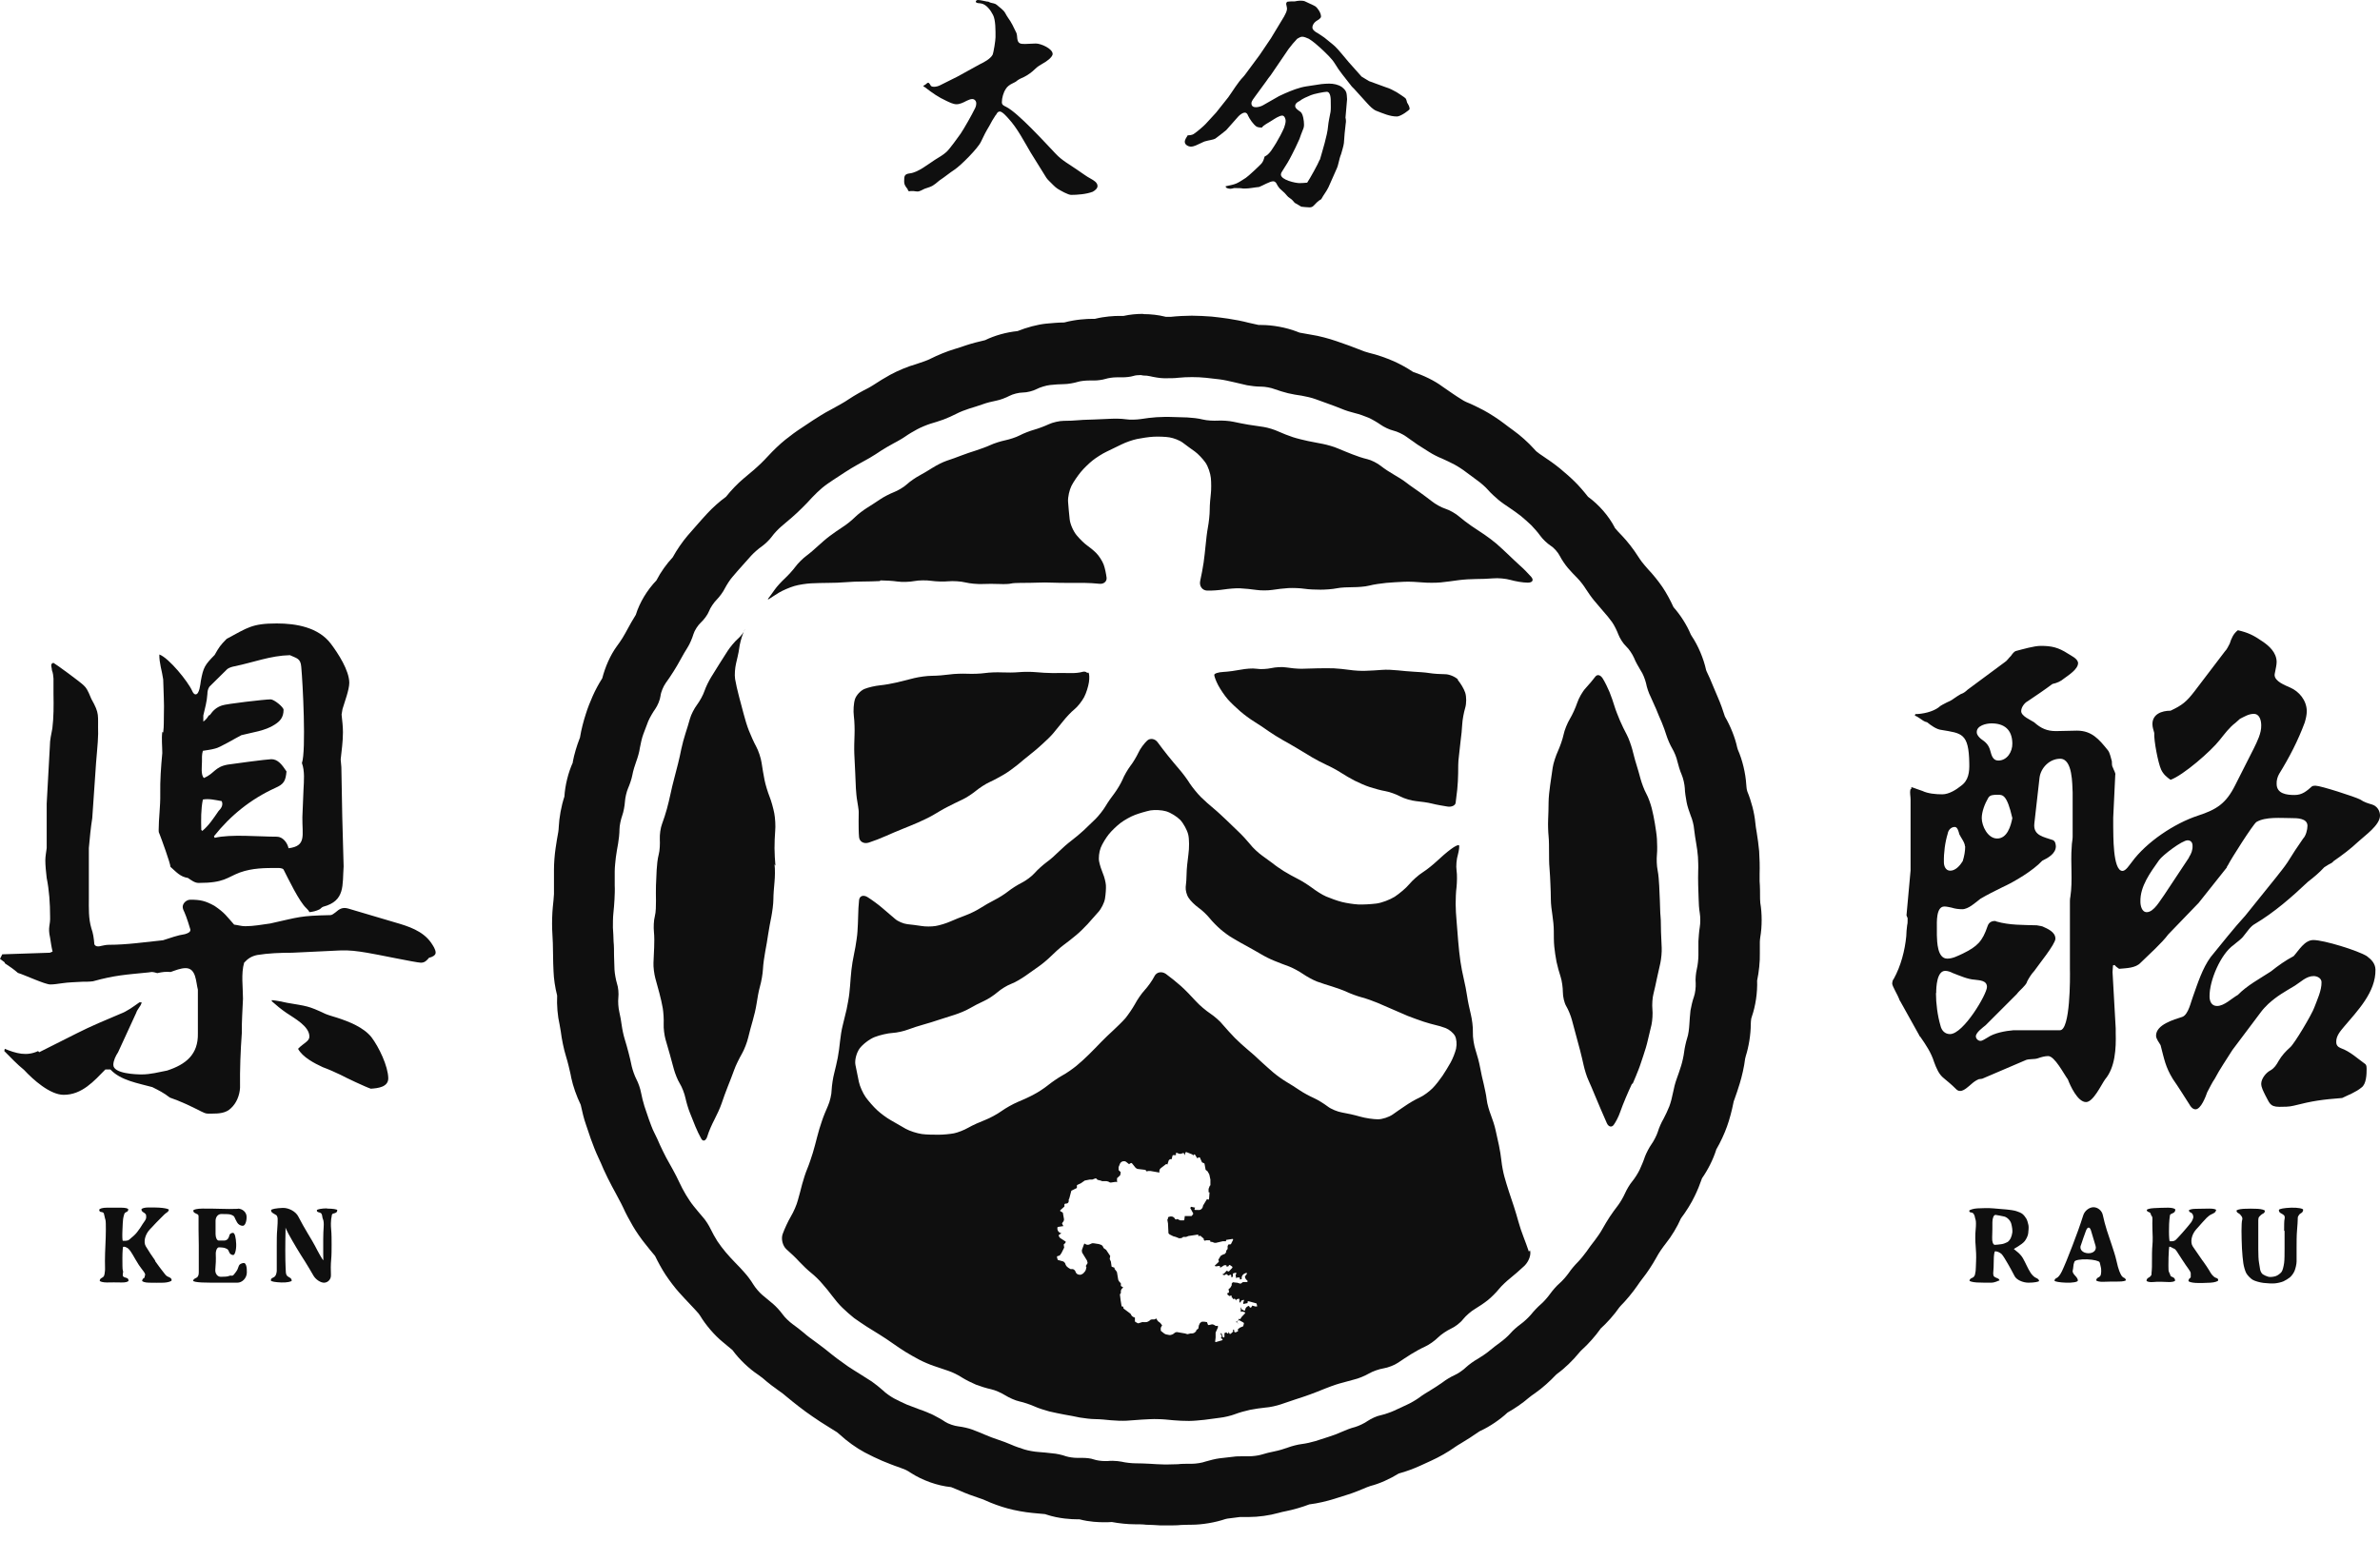 <svg width="105" height="68" viewBox="0 0 105 68" fill="none" xmlns="http://www.w3.org/2000/svg">
<g id="logo">
<path id="Vector" d="M50.44 16.57C50.55 16.57 50.65 16.58 50.73 16.6C50.9 16.64 51.18 16.69 51.35 16.69C51.38 16.69 51.42 16.69 51.46 16.69C51.62 16.69 51.83 16.69 51.97 16.67C52.14 16.65 52.42 16.64 52.59 16.64C52.76 16.64 53.04 16.65 53.2 16.67C53.37 16.69 53.65 16.72 53.81 16.74C53.98 16.76 54.25 16.82 54.42 16.86C54.59 16.9 54.86 16.96 55.02 17C55.18 17.03 55.44 17.06 55.61 17.06H55.63C55.63 17.06 55.63 17.06 55.64 17.06C55.81 17.06 56.08 17.11 56.23 17.17C56.39 17.23 56.66 17.31 56.82 17.35C56.99 17.39 57.26 17.44 57.43 17.46C57.6 17.49 57.87 17.55 58.03 17.61C58.19 17.67 58.45 17.76 58.61 17.82C58.77 17.88 59.03 17.97 59.19 18.04C59.35 18.11 59.61 18.19 59.78 18.23C59.95 18.27 60.21 18.36 60.37 18.43C60.53 18.5 60.77 18.64 60.91 18.74C61.05 18.84 61.3 18.96 61.47 19C61.64 19.04 61.89 19.16 62.03 19.26C62.17 19.36 62.4 19.52 62.54 19.62C62.68 19.71 62.92 19.86 63.06 19.95C63.2 20.04 63.45 20.17 63.61 20.23C63.77 20.3 64.02 20.42 64.17 20.5C64.32 20.58 64.55 20.73 64.69 20.84C64.82 20.94 65.05 21.11 65.19 21.21C65.33 21.31 65.54 21.49 65.65 21.62C65.76 21.75 65.97 21.94 66.1 22.05C66.23 22.16 66.46 22.32 66.6 22.41C66.74 22.5 66.97 22.67 67.1 22.77C67.23 22.88 67.44 23.06 67.56 23.18C67.68 23.3 67.86 23.51 67.96 23.65C68.06 23.79 68.26 23.98 68.41 24.08C68.56 24.17 68.74 24.38 68.82 24.54C68.9 24.7 69.06 24.93 69.17 25.06C69.28 25.19 69.47 25.39 69.59 25.51C69.71 25.63 69.88 25.85 69.97 26C70.06 26.14 70.22 26.37 70.33 26.5C70.44 26.63 70.62 26.84 70.73 26.97C70.85 27.1 71.02 27.31 71.12 27.45C71.22 27.59 71.34 27.84 71.4 28C71.46 28.16 71.61 28.4 71.74 28.52C71.87 28.64 72.02 28.87 72.09 29.03C72.15 29.19 72.29 29.43 72.38 29.58C72.48 29.72 72.58 29.98 72.62 30.15C72.65 30.32 72.74 30.59 72.82 30.74C72.89 30.89 73 31.15 73.07 31.3C73.13 31.46 73.24 31.71 73.31 31.87C73.38 32.03 73.47 32.29 73.52 32.45C73.57 32.61 73.68 32.87 73.77 33.02C73.86 33.17 73.97 33.43 74 33.59C74.04 33.76 74.12 34.02 74.19 34.18C74.26 34.34 74.32 34.61 74.33 34.78C74.33 34.95 74.38 35.23 74.41 35.4C74.44 35.57 74.53 35.83 74.59 35.99C74.66 36.15 74.73 36.42 74.74 36.59C74.76 36.76 74.8 37.04 74.83 37.2C74.86 37.37 74.9 37.64 74.91 37.81C74.92 37.98 74.93 38.26 74.92 38.43C74.91 38.6 74.92 38.88 74.92 39.05C74.92 39.22 74.94 39.5 74.94 39.67C74.94 39.84 74.96 40.12 74.99 40.29C75.02 40.46 75.02 40.74 74.99 40.91C74.96 41.08 74.94 41.36 74.93 41.53C74.93 41.7 74.93 41.98 74.93 42.15C74.93 42.32 74.9 42.6 74.86 42.76C74.82 42.93 74.79 43.2 74.81 43.38C74.82 43.55 74.79 43.83 74.73 43.99C74.67 44.15 74.61 44.42 74.58 44.59C74.56 44.76 74.54 45.04 74.53 45.21C74.52 45.38 74.49 45.66 74.43 45.82C74.38 45.98 74.32 46.25 74.3 46.42C74.28 46.59 74.22 46.86 74.17 47.02C74.12 47.18 74.03 47.45 73.97 47.61C73.91 47.77 73.84 48.04 73.81 48.21C73.78 48.38 73.71 48.65 73.65 48.81C73.59 48.97 73.47 49.22 73.39 49.37C73.3 49.52 73.19 49.77 73.14 49.94C73.09 50.1 72.96 50.35 72.86 50.49C72.76 50.63 72.63 50.88 72.57 51.04C72.52 51.2 72.41 51.46 72.34 51.61C72.27 51.76 72.12 52 72.01 52.13C71.9 52.26 71.76 52.5 71.69 52.66C71.62 52.82 71.48 53.06 71.38 53.19C71.28 53.32 71.11 53.55 71.02 53.69C70.93 53.83 70.78 54.07 70.7 54.22C70.62 54.37 70.46 54.6 70.36 54.73C70.25 54.86 70.09 55.09 69.99 55.23C69.89 55.37 69.72 55.58 69.6 55.7C69.48 55.82 69.3 56.03 69.21 56.17C69.11 56.31 68.93 56.52 68.8 56.63C68.67 56.74 68.49 56.95 68.39 57.09C68.29 57.23 68.11 57.44 67.98 57.55C67.85 57.66 67.66 57.86 67.55 58C67.44 58.13 67.24 58.32 67.1 58.42C66.96 58.52 66.75 58.7 66.64 58.83C66.53 58.96 66.32 59.14 66.18 59.24C66.04 59.34 65.82 59.51 65.69 59.62C65.56 59.73 65.33 59.88 65.18 59.97C65.03 60.05 64.8 60.22 64.68 60.33C64.56 60.45 64.33 60.61 64.17 60.68C64.01 60.75 63.78 60.89 63.64 61C63.5 61.1 63.27 61.25 63.12 61.34C62.97 61.43 62.74 61.57 62.6 61.68C62.46 61.78 62.22 61.92 62.06 61.99C61.9 62.06 61.65 62.18 61.5 62.25C61.35 62.32 61.08 62.41 60.91 62.45C60.74 62.48 60.49 62.6 60.34 62.7C60.2 62.8 59.95 62.92 59.78 62.97C59.61 63.01 59.35 63.11 59.2 63.18C59.05 63.25 58.79 63.35 58.62 63.4C58.46 63.45 58.19 63.54 58.03 63.59C57.87 63.64 57.6 63.7 57.43 63.72C57.26 63.74 56.99 63.81 56.83 63.87C56.67 63.93 56.4 64.01 56.24 64.04C56.07 64.07 55.8 64.14 55.64 64.19C55.5 64.23 55.27 64.26 55.1 64.26C55.07 64.26 55.05 64.26 55.03 64.26C54.98 64.26 54.92 64.26 54.85 64.26C54.7 64.26 54.53 64.26 54.41 64.28C54.24 64.3 53.97 64.33 53.8 64.35C53.63 64.37 53.36 64.44 53.19 64.49C53.03 64.55 52.76 64.59 52.59 64.59C52.59 64.59 52.59 64.59 52.58 64.59C52.56 64.59 52.54 64.59 52.52 64.59C52.35 64.59 52.11 64.59 51.96 64.61C51.85 64.61 51.69 64.62 51.55 64.62C51.47 64.62 51.4 64.62 51.34 64.62C51.17 64.62 50.89 64.6 50.72 64.59C50.55 64.58 50.27 64.57 50.1 64.57C49.93 64.57 49.65 64.54 49.49 64.5C49.38 64.48 49.23 64.46 49.09 64.46C49.01 64.46 48.94 64.46 48.87 64.47C48.83 64.47 48.78 64.47 48.73 64.47C48.57 64.47 48.38 64.44 48.26 64.4C48.13 64.35 47.92 64.33 47.75 64.33C47.71 64.33 47.67 64.33 47.64 64.33C47.61 64.33 47.57 64.33 47.53 64.33C47.36 64.33 47.16 64.3 47.03 64.26C46.87 64.2 46.6 64.14 46.43 64.13C46.26 64.11 45.98 64.08 45.81 64.07C45.64 64.06 45.36 64.01 45.2 63.96C45.04 63.91 44.77 63.82 44.62 63.75C44.46 63.68 44.2 63.58 44.04 63.53C43.88 63.48 43.62 63.38 43.46 63.31C43.3 63.24 43.05 63.14 42.89 63.08C42.73 63.02 42.46 62.96 42.28 62.94C42.1 62.92 41.84 62.83 41.7 62.74C41.56 62.64 41.31 62.51 41.16 62.43C41.01 62.36 40.75 62.25 40.59 62.2C40.43 62.14 40.17 62.04 40.01 61.98C39.85 61.91 39.6 61.79 39.45 61.71C39.3 61.63 39.07 61.47 38.95 61.35C38.82 61.23 38.6 61.06 38.46 60.96C38.32 60.87 38.08 60.72 37.94 60.63C37.79 60.54 37.56 60.39 37.42 60.3C37.28 60.2 37.06 60.04 36.92 59.94C36.78 59.84 36.57 59.66 36.44 59.56C36.31 59.46 36.09 59.29 35.95 59.19C35.81 59.09 35.59 58.93 35.46 58.81C35.33 58.7 35.11 58.53 34.97 58.43C34.83 58.33 34.63 58.14 34.53 58C34.43 57.86 34.24 57.65 34.11 57.54C33.98 57.43 33.76 57.25 33.63 57.14C33.5 57.03 33.32 56.82 33.23 56.67C33.14 56.52 32.98 56.3 32.86 56.17C32.75 56.04 32.56 55.84 32.44 55.72C32.32 55.6 32.13 55.39 32.02 55.26C31.91 55.13 31.74 54.91 31.65 54.77C31.56 54.63 31.42 54.38 31.35 54.23C31.28 54.08 31.13 53.84 31.01 53.71C30.9 53.58 30.72 53.37 30.61 53.23C30.5 53.1 30.35 52.87 30.26 52.72C30.17 52.57 30.04 52.33 29.97 52.17C29.9 52.01 29.77 51.77 29.69 51.62C29.61 51.47 29.47 51.23 29.39 51.08C29.31 50.93 29.19 50.68 29.12 50.53C29.05 50.37 28.94 50.12 28.86 49.97C28.78 49.82 28.69 49.56 28.63 49.4C28.57 49.24 28.49 48.97 28.43 48.81C28.38 48.65 28.31 48.38 28.28 48.21C28.25 48.04 28.16 47.78 28.08 47.63C28 47.48 27.91 47.22 27.87 47.05C27.84 46.88 27.77 46.61 27.73 46.45C27.69 46.28 27.61 46.02 27.56 45.85C27.51 45.69 27.45 45.41 27.43 45.25C27.41 45.08 27.36 44.81 27.32 44.64C27.28 44.47 27.26 44.2 27.28 44.02C27.3 43.85 27.28 43.57 27.22 43.4C27.17 43.24 27.12 42.96 27.11 42.79C27.1 42.62 27.1 42.34 27.09 42.17C27.09 42 27.09 41.72 27.07 41.55C27.07 41.38 27.05 41.1 27.04 40.93C27.04 40.76 27.04 40.48 27.06 40.31C27.08 40.14 27.1 39.86 27.11 39.69C27.12 39.52 27.13 39.24 27.12 39.07C27.12 38.9 27.12 38.62 27.12 38.45C27.12 38.28 27.15 38 27.17 37.83C27.19 37.66 27.24 37.39 27.27 37.22C27.3 37.05 27.33 36.78 27.33 36.6C27.33 36.43 27.39 36.16 27.45 35.99C27.51 35.83 27.56 35.55 27.57 35.38C27.58 35.21 27.64 34.94 27.71 34.78C27.78 34.62 27.87 34.36 27.9 34.19C27.93 34.02 28.01 33.76 28.07 33.6C28.13 33.44 28.21 33.17 28.23 33C28.26 32.83 28.32 32.56 28.38 32.4C28.44 32.24 28.54 31.98 28.6 31.82C28.67 31.66 28.81 31.42 28.91 31.28C29.01 31.14 29.12 30.88 29.14 30.71C29.16 30.53 29.27 30.28 29.37 30.14C29.47 30 29.63 29.77 29.72 29.62C29.81 29.48 29.95 29.24 30.03 29.09C30.11 28.94 30.25 28.7 30.34 28.56C30.43 28.42 30.54 28.16 30.59 27.99C30.64 27.82 30.79 27.59 30.92 27.47C31.05 27.35 31.22 27.13 31.28 26.97C31.34 26.81 31.5 26.58 31.62 26.46C31.74 26.34 31.91 26.11 31.98 25.96C32.06 25.81 32.21 25.57 32.32 25.45C32.43 25.32 32.61 25.11 32.73 24.98C32.85 24.85 33.03 24.64 33.14 24.52C33.25 24.4 33.46 24.21 33.61 24.11C33.75 24.01 33.95 23.82 34.05 23.68C34.15 23.54 34.34 23.34 34.47 23.23C34.6 23.12 34.81 22.94 34.94 22.83C35.07 22.72 35.27 22.53 35.39 22.41C35.51 22.29 35.71 22.09 35.82 21.96C35.94 21.83 36.14 21.64 36.27 21.53C36.4 21.42 36.63 21.26 36.77 21.17C36.91 21.08 37.15 20.92 37.29 20.83C37.43 20.74 37.67 20.59 37.82 20.51C37.97 20.43 38.21 20.29 38.36 20.21C38.51 20.12 38.74 19.98 38.88 19.88C39.02 19.79 39.26 19.65 39.41 19.57C39.56 19.49 39.8 19.36 39.94 19.26C40.08 19.16 40.32 19.02 40.47 18.94C40.62 18.86 40.88 18.75 41.04 18.7C41.21 18.65 41.47 18.57 41.63 18.51C41.79 18.45 42.04 18.34 42.19 18.26C42.34 18.18 42.6 18.08 42.76 18.03C42.92 17.98 43.19 17.9 43.35 17.84C43.51 17.78 43.78 17.71 43.95 17.68C44.12 17.65 44.38 17.55 44.53 17.47C44.68 17.39 44.95 17.32 45.13 17.32C45.31 17.32 45.58 17.25 45.73 17.17C45.88 17.09 46.15 17.01 46.32 16.99C46.49 16.97 46.77 16.95 46.94 16.95C47.11 16.95 47.39 16.9 47.55 16.85C47.68 16.81 47.89 16.79 48.05 16.79C48.09 16.79 48.13 16.79 48.16 16.79C48.19 16.79 48.23 16.79 48.26 16.79C48.43 16.79 48.64 16.76 48.77 16.72C48.9 16.68 49.1 16.65 49.26 16.65C49.3 16.65 49.35 16.65 49.38 16.65C49.42 16.65 49.46 16.65 49.51 16.65C49.67 16.65 49.87 16.63 50 16.59C50.09 16.56 50.21 16.55 50.33 16.55M50.44 13.85C50.13 13.85 49.84 13.88 49.57 13.94C49.51 13.94 49.44 13.94 49.38 13.94C49.16 13.94 48.74 13.96 48.3 14.07C48.26 14.07 48.21 14.07 48.17 14.07C47.97 14.07 47.47 14.09 46.95 14.23C46.95 14.23 46.95 14.23 46.94 14.23C46.7 14.23 46.38 14.26 46.16 14.28C45.76 14.32 45.29 14.45 44.89 14.61C44.4 14.66 43.89 14.8 43.46 15.01C43.19 15.07 42.85 15.16 42.61 15.24C42.48 15.29 42.25 15.36 42.12 15.4C41.78 15.5 41.37 15.67 41.05 15.83C41 15.86 40.85 15.92 40.79 15.94C40.7 15.97 40.5 16.04 40.41 16.07C40.05 16.17 39.6 16.36 39.27 16.54C39.05 16.66 38.74 16.85 38.53 16.99C38.49 17.02 38.36 17.09 38.31 17.12C38.05 17.25 37.71 17.44 37.47 17.6C37.37 17.67 37.19 17.78 37.08 17.84C36.96 17.91 36.76 18.02 36.63 18.09C36.39 18.21 36.08 18.41 35.86 18.55C35.73 18.64 35.52 18.78 35.38 18.87C35.16 19.01 34.86 19.23 34.65 19.4C34.4 19.6 34.1 19.89 33.89 20.12C33.81 20.21 33.67 20.35 33.58 20.44C33.49 20.53 33.33 20.67 33.24 20.75C33.12 20.85 32.92 21.02 32.8 21.12C32.54 21.34 32.25 21.64 32.03 21.92C31.74 22.13 31.43 22.41 31.2 22.66C31.08 22.79 30.88 23.01 30.76 23.15C30.64 23.28 30.46 23.5 30.34 23.63C30.11 23.9 29.86 24.26 29.68 24.59C29.41 24.88 29.15 25.24 28.96 25.61C28.55 26.04 28.22 26.58 28.05 27.13C27.93 27.32 27.78 27.58 27.68 27.77C27.63 27.87 27.53 28.04 27.47 28.14C27.4 28.25 27.29 28.42 27.21 28.52C26.92 28.92 26.7 29.43 26.57 29.93C26.41 30.18 26.26 30.46 26.15 30.71C26.05 30.93 25.92 31.26 25.85 31.49C25.75 31.79 25.64 32.21 25.59 32.53C25.59 32.55 25.58 32.57 25.57 32.59C25.45 32.9 25.33 33.29 25.27 33.62C25.27 33.62 25.27 33.64 25.27 33.65C25.07 34.09 24.93 34.65 24.9 35.15C24.76 35.57 24.67 36.08 24.65 36.5C24.65 36.54 24.64 36.66 24.63 36.71C24.59 36.91 24.54 37.24 24.51 37.44C24.47 37.71 24.44 38.09 24.44 38.36C24.44 38.57 24.44 38.92 24.44 39.14C24.44 39.21 24.44 39.38 24.44 39.45C24.43 39.6 24.41 39.86 24.39 40.01C24.36 40.31 24.35 40.7 24.36 41L24.39 41.62C24.39 41.77 24.4 42.01 24.4 42.16C24.4 42.35 24.41 42.66 24.42 42.85C24.43 43.18 24.49 43.58 24.58 43.93C24.56 44.36 24.6 44.83 24.69 45.22C24.7 45.28 24.73 45.45 24.74 45.51C24.78 45.84 24.87 46.29 24.97 46.61C25.01 46.73 25.06 46.93 25.09 47.05C25.12 47.19 25.18 47.41 25.2 47.55C25.28 47.93 25.44 48.38 25.62 48.75C25.68 49.03 25.76 49.37 25.85 49.62C25.91 49.79 26 50.07 26.06 50.24C26.15 50.49 26.28 50.83 26.39 51.06C26.46 51.21 26.57 51.45 26.63 51.6C26.73 51.82 26.88 52.13 27 52.35C27.08 52.5 27.22 52.75 27.3 52.91C27.36 53.01 27.44 53.18 27.49 53.28C27.6 53.53 27.78 53.86 27.92 54.1C28.06 54.34 28.28 54.66 28.46 54.88C28.58 55.04 28.76 55.25 28.9 55.42C29.03 55.69 29.21 56.02 29.37 56.26C29.53 56.5 29.77 56.82 29.96 57.03C30.1 57.18 30.32 57.43 30.47 57.58C30.57 57.68 30.72 57.85 30.82 57.96C30.82 57.96 30.87 58.03 30.89 58.06C31.13 58.46 31.52 58.92 31.89 59.22C32 59.31 32.18 59.46 32.31 59.57C32.31 59.57 32.31 59.57 32.32 59.58C32.61 59.98 33.05 60.4 33.46 60.67C33.5 60.7 33.61 60.78 33.66 60.82C33.87 61.01 34.19 61.25 34.42 61.41C34.49 61.45 34.63 61.57 34.69 61.62C34.84 61.75 35.1 61.95 35.25 62.07C35.41 62.19 35.67 62.39 35.84 62.5C36.04 62.64 36.33 62.83 36.53 62.95C36.64 63.02 36.82 63.13 36.93 63.2C36.95 63.22 37.03 63.28 37.06 63.31C37.36 63.59 37.79 63.9 38.15 64.09C38.37 64.21 38.69 64.36 38.92 64.46C39.14 64.55 39.46 64.68 39.68 64.75C39.74 64.77 39.9 64.84 39.96 64.86C40.01 64.88 40.14 64.96 40.18 64.99C40.69 65.32 41.35 65.56 41.96 65.62C42.08 65.67 42.25 65.74 42.35 65.78C42.59 65.89 42.94 66.02 43.19 66.1C43.26 66.12 43.42 66.18 43.48 66.21C43.76 66.34 44.15 66.48 44.45 66.56C44.77 66.65 45.22 66.73 45.55 66.76C45.7 66.77 45.93 66.8 46.09 66.81C46.11 66.81 46.14 66.82 46.16 66.83C46.73 67.02 47.3 67.04 47.51 67.04C47.55 67.04 47.59 67.04 47.62 67.04C48.07 67.16 48.48 67.17 48.71 67.17C48.83 67.17 48.94 67.17 49.05 67.16C49.37 67.22 49.75 67.26 50.05 67.26C50.19 67.26 50.42 67.26 50.56 67.28C50.74 67.28 51.03 67.3 51.2 67.31C51.29 67.31 51.4 67.31 51.52 67.31C51.72 67.31 51.95 67.31 52.11 67.29C52.21 67.29 52.37 67.28 52.49 67.28H52.51H52.57C53.04 67.28 53.62 67.18 54.06 67.03C54.06 67.03 54.12 67.02 54.15 67.01C54.28 66.99 54.54 66.96 54.7 66.94C54.73 66.94 54.78 66.94 54.83 66.94C54.92 66.94 55 66.94 55.08 66.94C55.52 66.94 56.01 66.87 56.4 66.76C56.48 66.74 56.66 66.69 56.74 66.68C57.05 66.62 57.46 66.5 57.77 66.38C57.77 66.38 57.77 66.38 57.78 66.38C58.12 66.34 58.54 66.24 58.86 66.14L59.43 65.96C59.7 65.88 60.06 65.73 60.32 65.62C60.34 65.62 60.42 65.58 60.46 65.57C60.86 65.47 61.32 65.26 61.71 65.02C62.04 64.93 62.39 64.8 62.67 64.67C62.8 64.61 63.02 64.51 63.15 64.45C63.48 64.3 63.89 64.07 64.18 63.86C64.24 63.82 64.39 63.72 64.45 63.69C64.69 63.55 65.01 63.34 65.24 63.18C65.24 63.18 65.3 63.14 65.33 63.13C65.72 62.95 66.18 62.64 66.51 62.33C66.81 62.16 67.17 61.92 67.42 61.7C67.49 61.64 67.65 61.52 67.73 61.47C68.03 61.26 68.39 60.94 68.64 60.67C68.64 60.67 68.69 60.63 68.71 60.61C69.02 60.39 69.4 60.02 69.66 59.7C69.68 59.67 69.75 59.6 69.78 59.57C70.06 59.32 70.38 58.96 70.6 58.65C70.6 58.65 70.6 58.65 70.6 58.64C70.89 58.38 71.22 58.01 71.44 57.69C71.44 57.69 71.49 57.63 71.51 57.61C71.74 57.38 72.03 57.03 72.23 56.74C72.28 56.66 72.4 56.5 72.46 56.42C72.67 56.16 72.91 55.79 73.07 55.5C73.11 55.42 73.22 55.24 73.27 55.17C73.32 55.1 73.43 54.94 73.49 54.87C73.74 54.56 74 54.13 74.16 53.76C74.38 53.47 74.62 53.09 74.77 52.77C74.88 52.55 75 52.25 75.09 51.99C75.35 51.62 75.58 51.16 75.71 50.75C75.71 50.73 75.72 50.71 75.73 50.7C75.9 50.41 76.08 50.02 76.19 49.71C76.3 49.41 76.41 48.99 76.47 48.68C76.47 48.65 76.5 48.55 76.52 48.51C76.59 48.33 76.69 48.01 76.75 47.82C76.85 47.5 76.95 47.06 76.99 46.72C76.99 46.71 77.01 46.63 77.02 46.6C77.15 46.19 77.24 45.65 77.24 45.2C77.24 45.15 77.25 45 77.26 44.95C77.26 44.95 77.28 44.88 77.29 44.85C77.45 44.39 77.54 43.79 77.52 43.27C77.6 42.89 77.65 42.43 77.64 42.06C77.64 41.92 77.64 41.69 77.64 41.56C77.64 41.52 77.65 41.4 77.66 41.35C77.74 40.89 77.74 40.3 77.66 39.84C77.66 39.81 77.65 39.71 77.65 39.67C77.65 39.45 77.65 39.12 77.63 38.89C77.63 38.82 77.63 38.63 77.63 38.56C77.64 38.26 77.63 37.85 77.61 37.56C77.59 37.32 77.54 36.96 77.5 36.72C77.48 36.61 77.45 36.42 77.44 36.3C77.4 35.86 77.26 35.34 77.09 34.93C77.09 34.92 77.06 34.84 77.06 34.81C77.06 34.79 77.04 34.66 77.04 34.61C77.01 34.12 76.87 33.53 76.67 33.08C76.67 33.08 76.65 33.01 76.64 32.98C76.55 32.55 76.34 32.03 76.1 31.62C76.02 31.36 75.9 31.03 75.8 30.8C75.74 30.66 75.64 30.42 75.58 30.28C75.5 30.08 75.38 29.8 75.28 29.6C75.28 29.59 75.28 29.58 75.27 29.57C75.16 29.06 74.92 28.49 74.63 28.06C74.62 28.04 74.6 28.01 74.59 27.99C74.42 27.58 74.14 27.14 73.83 26.79C73.69 26.48 73.51 26.15 73.34 25.9C73.17 25.65 72.92 25.34 72.71 25.12C72.64 25.04 72.5 24.88 72.44 24.8C72.4 24.74 72.29 24.6 72.26 24.54C72.07 24.24 71.8 23.89 71.56 23.64C71.47 23.55 71.33 23.4 71.24 23.29C71.24 23.29 71.24 23.29 71.24 23.28C70.97 22.76 70.54 22.27 70.06 21.92C69.87 21.68 69.65 21.42 69.45 21.23C69.28 21.06 69.01 20.83 68.82 20.67C68.6 20.49 68.29 20.27 68.06 20.12C68.01 20.09 67.87 19.99 67.82 19.95C67.79 19.93 67.71 19.85 67.68 19.81C67.43 19.53 67.06 19.2 66.75 18.98C66.64 18.9 66.46 18.77 66.36 18.69C66.1 18.49 65.73 18.25 65.45 18.1C65.24 17.99 64.92 17.83 64.69 17.74C64.64 17.72 64.53 17.66 64.49 17.63C64.37 17.56 64.18 17.43 64.06 17.35C63.94 17.27 63.76 17.14 63.64 17.06C63.28 16.79 62.79 16.56 62.34 16.41C62.07 16.23 61.76 16.06 61.49 15.94C61.17 15.8 60.75 15.65 60.4 15.57C60.36 15.56 60.24 15.52 60.2 15.51C60.02 15.44 59.71 15.32 59.52 15.25L58.95 15.05C58.63 14.94 58.19 14.82 57.85 14.77C57.73 14.75 57.52 14.71 57.4 14.69C57.36 14.69 57.25 14.65 57.21 14.63C56.74 14.45 56.15 14.34 55.64 14.34H55.59C55.59 14.34 55.55 14.34 55.53 14.34C55.4 14.31 55.2 14.27 55.08 14.24C54.82 14.17 54.45 14.1 54.18 14.06C53.98 14.03 53.66 13.99 53.46 13.97C53.2 13.95 52.84 13.93 52.58 13.93C52.31 13.93 51.93 13.95 51.66 13.98C51.63 13.98 51.53 13.98 51.46 13.98C51.44 13.98 51.4 13.98 51.39 13.97C51.11 13.9 50.78 13.86 50.43 13.86L50.44 13.85Z" fill="#0F0F0F"/>
<path id="Vector_2" d="M1.73 46.43L3.38 45.6C4.01 45.28 4.66 45.01 5.3 44.74C5.62 44.62 5.88 44.42 6.15 44.23H6.25C6.23 44.33 6.18 44.4 6.13 44.47C6.08 44.54 6.03 44.62 6.01 44.69L5.21 46.43C5.11 46.58 5 46.8 5 46.99C5 47.38 6.01 47.41 6.25 47.41C6.64 47.41 7.01 47.31 7.37 47.24C8.2 46.97 8.75 46.53 8.73 45.6V43.67C8.64 43.33 8.66 42.72 8.19 42.72C7.97 42.72 7.73 42.82 7.53 42.89C7.31 42.87 7.16 42.89 6.94 42.94C6.87 42.92 6.77 42.89 6.69 42.89C6.64 42.89 6.59 42.91 6.54 42.91C5.54 43.01 5.08 43.03 4.1 43.3C3.95 43.32 3.78 43.32 3.64 43.32C3.35 43.34 3.03 43.34 2.71 43.39C2.56 43.41 2.39 43.44 2.22 43.44C1.98 43.44 1.09 43.02 0.79 42.93C0.62 42.78 0.42 42.64 0.22 42.51L0.2 42.46L0 42.31L0.1 42.11L2.2 42.04L2.32 41.99C2.27 41.79 2.24 41.57 2.21 41.38C2.1 40.89 2.23 40.84 2.21 40.43C2.21 39.87 2.17 39.28 2.06 38.74C2.03 38.47 2 38.2 2 37.96C2 37.79 2.04 37.59 2.06 37.42V35.46L2.2 32.92C2.2 32.65 2.26 32.41 2.31 32.14C2.37 31.65 2.37 31.14 2.36 30.62V29.94C2.35 29.82 2.34 29.7 2.29 29.57C2.29 29.5 2.26 29.42 2.26 29.35C2.26 29.3 2.31 29.25 2.36 29.25C2.46 29.3 3.57 30.11 3.7 30.25C3.8 30.35 3.85 30.4 4.03 30.84C4.41 31.52 4.31 31.52 4.33 32.38C4.33 32.75 4.23 33.63 4.21 34.07L4.07 36.1C4 36.54 3.96 36.98 3.92 37.42V39.62C3.92 40.08 3.9 40.52 4.03 40.96C4.11 41.18 4.14 41.4 4.16 41.64C4.16 41.71 4.24 41.76 4.31 41.76C4.36 41.76 4.41 41.76 4.46 41.74C4.56 41.72 4.68 41.69 4.8 41.69C5.61 41.69 6.39 41.57 7.19 41.49C7.51 41.39 7.82 41.27 8.16 41.22C8.33 41.17 8.4 41.12 8.4 41.02C8.4 41 8.22 40.43 8.14 40.26C8.11 40.21 8.06 40.09 8.06 40.02C8.06 39.85 8.23 39.7 8.4 39.7C8.84 39.7 9.06 39.75 9.46 39.97C9.93 40.29 9.98 40.41 10.33 40.8C10.5 40.82 10.65 40.87 10.82 40.87C11.19 40.87 11.55 40.8 11.92 40.75C13.23 40.46 13.21 40.41 14.58 40.38C14.65 40.38 14.73 40.31 14.8 40.26C14.97 40.11 15.11 40.02 15.36 40.09L17.42 40.7C18.01 40.87 18.65 41.07 19.02 41.6C19.1 41.72 19.22 41.89 19.22 42.04C19.22 42.16 19.05 42.24 18.93 42.26C18.83 42.38 18.74 42.48 18.57 42.48C18.37 42.48 16.53 42.09 16.19 42.04C15.77 41.97 15.41 41.92 14.99 41.94L12.89 42.04C12.38 42.04 11.84 42.06 11.35 42.14C11.11 42.19 10.94 42.29 10.77 42.48C10.63 42.97 10.72 43.56 10.72 44.07C10.7 44.58 10.66 45.07 10.67 45.56C10.61 46.39 10.58 47.17 10.59 48C10.57 48.34 10.43 48.68 10.19 48.9C9.97 49.12 9.66 49.14 9.34 49.14H9.17C9.07 49.14 8.97 49.09 8.87 49.04C8.4 48.8 7.98 48.6 7.49 48.43C7.24 48.23 7 48.11 6.72 47.97C6.11 47.8 5.32 47.68 4.87 47.19H4.65C4.15 47.7 3.62 48.31 2.81 48.31C2.2 48.31 1.45 47.63 1.06 47.21C0.76 46.97 0.46 46.65 0.19 46.38L0.21 46.28C0.7 46.48 1.17 46.62 1.68 46.38L1.73 46.43ZM7.2 32.32C7.24 32 7.22 31.81 7.23 31.54C7.25 31.03 7.21 30.51 7.2 29.98C7.15 29.61 7.02 29.25 7.03 28.88C7.45 29.03 8.3 30.08 8.48 30.49C8.51 30.56 8.56 30.64 8.63 30.64C8.8 30.64 8.84 30.18 8.86 30.05C8.97 29.44 9.04 29.34 9.47 28.9C9.66 28.56 9.73 28.46 10 28.19C10.92 27.7 11.11 27.51 12.21 27.51C13.07 27.51 14.05 27.68 14.6 28.41C14.93 28.85 15.4 29.58 15.41 30.12C15.41 30.44 15.2 30.98 15.11 31.29C15.09 31.36 15.09 31.46 15.07 31.53C15.1 31.8 15.13 32.07 15.13 32.31C15.13 32.73 15.07 33.12 15.03 33.51L15.06 33.85L15.1 36.05L15.16 38.23C15.1 39.06 15.24 39.75 14.26 40.01C14.19 40.03 14.14 40.11 14.09 40.13C13.94 40.2 13.82 40.23 13.65 40.25C13.62 40.18 13.57 40.13 13.52 40.08C13.2 39.79 12.72 38.78 12.51 38.37C12.46 38.3 12.31 38.3 12.24 38.3C11.68 38.3 11.14 38.3 10.58 38.5C10 38.72 9.9 38.96 8.76 38.96C8.59 38.96 8.44 38.84 8.29 38.74C7.95 38.69 7.77 38.47 7.52 38.25C7.52 38.1 7.11 36.98 7.03 36.78C7 36.73 7 36.68 7 36.63C7 36.12 7.08 35.58 7.07 35.04C7.06 34.43 7.1 33.87 7.16 33.23C7.16 32.94 7.12 32.59 7.16 32.3L7.2 32.32ZM8.92 36.67C9.21 36.43 9.42 36.11 9.64 35.79C9.76 35.67 9.86 35.52 9.78 35.35C9.49 35.3 9.22 35.23 8.95 35.28C8.86 35.72 8.87 36.18 8.88 36.62L8.93 36.67H8.92ZM10.04 33.74C10.14 33.72 11.8 33.5 11.97 33.5C12.26 33.5 12.44 33.74 12.64 34.04C12.6 34.46 12.53 34.6 12.14 34.77C11.07 35.26 10.18 35.97 9.44 36.9L9.47 36.97C10.18 36.8 11.42 36.92 12.21 36.92C12.48 36.92 12.68 37.19 12.73 37.43C13.53 37.33 13.33 36.87 13.34 36.06L13.39 34.84C13.41 34.45 13.45 34.03 13.32 33.67C13.51 33.13 13.36 30.15 13.29 29.42C13.26 29.05 13.09 29.05 12.79 28.91C11.93 28.93 11.18 29.23 10.35 29.4C10.25 29.42 10.13 29.45 10.03 29.52L9.24 30.3C9.17 30.4 9.15 30.52 9.15 30.62C9.13 30.96 9.04 31.26 8.97 31.57V31.84C9.07 31.77 9.14 31.69 9.21 31.57L9.26 31.55C9.4 31.35 9.55 31.21 9.79 31.13C9.96 31.06 11.69 30.86 11.94 30.86C12.09 30.86 12.51 31.2 12.51 31.32C12.51 31.66 12.35 31.83 12.11 31.98C11.7 32.25 11.11 32.32 10.65 32.44C10.41 32.56 9.68 33 9.49 33.03C9.32 33.08 9.13 33.1 8.95 33.13C8.9 33.3 8.91 33.45 8.91 33.62C8.91 33.79 8.85 34.21 9 34.33C9.46 34.13 9.48 33.84 10.04 33.74ZM11.98 44.13C12.2 44.15 12.45 44.2 12.67 44.25C13.53 44.4 13.58 44.37 14.36 44.74C14.53 44.81 14.73 44.86 14.88 44.91C15.4 45.08 16.04 45.33 16.39 45.77C16.72 46.21 17.12 47.04 17.13 47.58C17.13 47.97 16.67 48.02 16.36 48.04C16.14 47.97 15.25 47.55 15.03 47.43C14.78 47.31 14.51 47.19 14.24 47.09C13.87 46.92 13.35 46.65 13.15 46.28C13.22 46.21 13.27 46.16 13.34 46.11C13.46 46.01 13.65 45.91 13.65 45.74C13.65 45.28 12.98 44.93 12.63 44.69C12.41 44.54 12.18 44.35 11.99 44.18V44.13H11.98Z" fill="#0F0F0F"/>
<path id="Vector_3" d="M84.32 34.73C84.49 34.78 84.64 34.85 84.81 34.9C85.06 35.02 85.4 35.05 85.69 35.05C85.98 35.05 86.3 34.85 86.51 34.68C86.85 34.44 86.89 34.07 86.88 33.68C86.86 32.34 86.54 32.36 85.66 32.21C85.44 32.19 85.19 32.01 85.02 31.87C84.9 31.85 84.8 31.77 84.7 31.7C84.63 31.65 84.55 31.6 84.48 31.58L84.5 31.51C84.82 31.51 85.26 31.41 85.52 31.22C85.62 31.12 85.76 31.07 85.88 31C86 30.95 86.1 30.9 86.19 30.83C86.29 30.76 86.41 30.68 86.5 30.63C86.65 30.58 86.72 30.51 86.81 30.43L88.43 29.23C88.55 29.16 88.62 29.03 88.72 28.94C88.79 28.84 88.86 28.74 88.96 28.72C89.23 28.65 89.74 28.5 90.03 28.5C90.52 28.5 90.81 28.57 91.23 28.84C91.38 28.94 91.67 29.06 91.68 29.26C91.68 29.53 91.25 29.8 91.06 29.94C90.92 30.06 90.75 30.14 90.55 30.18C90.19 30.45 89.83 30.69 89.46 30.94C89.32 31.01 89.17 31.21 89.17 31.38C89.17 31.6 89.59 31.77 89.74 31.87C90.04 32.14 90.31 32.26 90.7 32.26C91.02 32.26 91.34 32.24 91.63 32.24C92.29 32.24 92.61 32.63 92.99 33.1C93.09 33.22 93.12 33.44 93.17 33.59C93.17 33.69 93.17 33.81 93.22 33.88C93.25 33.98 93.35 34.12 93.32 34.2L93.23 36.08V36.47C93.24 36.79 93.2 38.43 93.64 38.43C93.79 38.43 93.95 38.16 94.05 38.04C94.69 37.16 95.93 36.33 96.97 35.99C97.8 35.72 98.21 35.45 98.61 34.65L99.44 33.01C99.58 32.72 99.77 32.35 99.76 32.01C99.76 31.81 99.7 31.5 99.43 31.5C99.21 31.5 99.02 31.62 98.82 31.72L98.63 31.89C98.34 32.11 98.15 32.38 97.93 32.65C97.55 33.14 96.32 34.21 95.76 34.41C95.59 34.29 95.44 34.17 95.34 33.95C95.21 33.66 95.02 32.68 95.04 32.34C95.01 32.22 94.96 32.1 94.96 31.95C94.96 31.51 95.37 31.36 95.76 31.36C96.27 31.12 96.46 30.97 96.82 30.5L98.16 28.74C98.26 28.64 98.3 28.52 98.37 28.4C98.44 28.18 98.53 27.96 98.73 27.81C99.17 27.91 99.42 28.03 99.81 28.3C100.11 28.5 100.43 28.79 100.44 29.2C100.44 29.35 100.4 29.49 100.37 29.66C100.37 29.68 100.35 29.73 100.35 29.78C100.35 30.07 100.82 30.24 101.04 30.34C101.43 30.51 101.76 30.9 101.77 31.37C101.77 31.54 101.73 31.71 101.68 31.88C101.38 32.69 101 33.42 100.55 34.15C100.48 34.27 100.43 34.44 100.44 34.59C100.44 35.03 100.89 35.08 101.23 35.08C101.57 35.08 101.76 34.91 102.01 34.69C102.06 34.67 102.11 34.67 102.16 34.67C102.38 34.67 103.9 35.16 104.13 35.28C104.3 35.4 104.48 35.45 104.65 35.5C104.87 35.57 105 35.77 105 35.99C105 36.41 104.33 36.87 104.04 37.14C103.7 37.46 103.34 37.73 102.95 38C102.9 38.07 102.83 38.1 102.73 38.15L102.54 38.27C102.32 38.51 102.08 38.71 101.82 38.91C101.1 39.59 100.35 40.25 99.48 40.77C99.29 40.87 99.14 41.11 99 41.28C98.88 41.45 98.71 41.55 98.54 41.7C97.98 42.09 97.47 43.26 97.48 43.97C97.48 44.17 97.56 44.39 97.81 44.39C98.13 44.39 98.46 44.05 98.73 43.9C99.14 43.48 99.69 43.19 100.18 42.87C100.52 42.6 100.83 42.38 101.19 42.19C101.41 41.95 101.67 41.48 102.06 41.48C102.52 41.48 104.02 41.94 104.42 42.19C104.62 42.34 104.79 42.51 104.8 42.78C104.82 43.78 104 44.61 103.4 45.32C103.26 45.49 103.06 45.71 103.07 45.98C103.07 46.13 103.15 46.2 103.27 46.25C103.69 46.4 104.01 46.71 104.36 46.96C104.41 47.01 104.41 47.11 104.41 47.16C104.41 47.4 104.4 47.84 104.18 47.99C103.94 48.19 103.62 48.31 103.33 48.45C102.45 48.52 102.06 48.57 101.19 48.79C101 48.84 100.75 48.84 100.56 48.84C100.12 48.84 100.12 48.64 99.94 48.33C99.86 48.16 99.76 47.99 99.76 47.82C99.76 47.6 99.97 47.33 100.17 47.23C100.34 47.13 100.43 46.99 100.53 46.81C100.67 46.57 100.84 46.39 101.03 46.22C101.22 46.07 102.01 44.73 102.1 44.46C102.22 44.14 102.43 43.7 102.42 43.34C102.42 43.17 102.24 43.07 102.07 43.07C101.75 43.07 101.49 43.34 101.25 43.49C100.77 43.78 100.48 43.93 100.07 44.3C99.95 44.42 99.85 44.52 99.76 44.64L98.49 46.33C98.23 46.75 97.94 47.16 97.71 47.6C97.59 47.77 97.5 47.97 97.38 48.19C97.31 48.39 97.1 48.95 96.86 48.95C96.74 48.95 96.64 48.83 96.59 48.73C96.34 48.34 96.11 47.97 95.86 47.61C95.53 47.07 95.48 46.73 95.32 46.12C95.27 46.02 95.12 45.85 95.12 45.7C95.12 45.21 95.91 44.99 96.28 44.87C96.55 44.77 96.66 44.19 96.75 43.97C96.96 43.38 97.17 42.72 97.53 42.23C98.03 41.62 98.53 40.98 99.06 40.4L100.42 38.71C100.59 38.49 100.76 38.29 100.92 38.05C101.13 37.71 101.37 37.34 101.61 37C101.73 36.88 101.8 36.61 101.8 36.44C101.8 36.1 101.33 36.1 101.11 36.1C100.62 36.1 99.96 36.03 99.55 36.27C99.4 36.37 98.41 37.93 98.29 38.18C98.27 38.2 98.24 38.25 98.24 38.28L97 39.84L95.66 41.23C95.37 41.62 94.82 42.11 94.44 42.48C94.22 42.72 93.81 42.72 93.49 42.75C93.42 42.7 93.34 42.65 93.29 42.58L93.22 42.6L93.2 42.89L93.34 45.38V45.58C93.36 46.26 93.32 47.1 92.87 47.63C92.7 47.87 92.35 48.63 92.03 48.63C91.66 48.63 91.33 47.9 91.23 47.63C91.05 47.39 90.65 46.6 90.36 46.6C90.21 46.6 90.04 46.65 89.9 46.7C89.75 46.75 89.53 46.72 89.39 46.77L87.45 47.6L87.3 47.62C87.18 47.67 87.08 47.74 86.99 47.82C86.87 47.92 86.65 48.14 86.48 48.14C86.38 48.14 86.33 48.09 86.28 48.04C86.11 47.87 85.93 47.72 85.76 47.58C85.54 47.41 85.43 47.14 85.33 46.87C85.2 46.45 84.97 46.11 84.72 45.75C84.69 45.73 84.67 45.7 84.67 45.68L83.84 44.19C83.84 44.19 83.79 44.12 83.79 44.09C83.74 43.94 83.49 43.53 83.48 43.41C83.48 43.34 83.5 43.24 83.55 43.19C83.86 42.63 84.04 41.94 84.1 41.31C84.1 41.16 84.12 40.99 84.14 40.82C84.16 40.75 84.16 40.67 84.16 40.58V40.51C84.16 40.51 84.11 40.41 84.11 40.39L84.29 38.41V35.28C84.29 35.13 84.25 34.99 84.28 34.84L84.33 34.79L84.32 34.73ZM85.41 43.82C85.41 44.28 85.48 44.82 85.61 45.26C85.66 45.48 85.81 45.63 86.03 45.63C86.62 45.63 87.66 43.87 87.66 43.55C87.66 43.26 87.34 43.26 87.12 43.23C86.8 43.21 86.48 43.06 86.16 42.94C86.06 42.89 85.94 42.84 85.82 42.84C85.45 42.84 85.42 43.55 85.42 43.82H85.41ZM89.43 43.33C89.34 43.53 89.12 43.67 88.97 43.87L88.8 44.04L87.6 45.24C87.48 45.34 87.17 45.56 87.17 45.73C87.17 45.83 87.27 45.93 87.37 45.93C87.47 45.93 87.59 45.83 87.69 45.78C87.98 45.58 88.47 45.49 88.83 45.46H90.88C91.34 45.46 91.33 43.14 91.32 42.75V39.77C91.32 39.77 91.32 39.65 91.34 39.57C91.45 38.84 91.34 38.08 91.4 37.35C91.4 37.2 91.44 37.06 91.44 36.93V34.97C91.42 34.63 91.45 33.48 90.89 33.48C90.43 33.48 90.04 33.87 89.98 34.31L89.75 36.34C89.69 36.88 90.18 36.93 90.57 37.07C90.67 37.12 90.69 37.22 90.7 37.34C90.7 37.66 90.37 37.85 90.1 37.98C89.69 38.42 88.87 38.91 88.34 39.15C88 39.32 87.69 39.47 87.37 39.66C87.15 39.83 86.84 40.12 86.57 40.12C86.42 40.12 86.25 40.1 86.1 40.05C86 40.03 85.88 40 85.78 40C85.41 40 85.45 40.71 85.45 40.95V41.27C85.46 41.56 85.47 42.3 85.91 42.3C86.15 42.3 86.37 42.18 86.59 42.08C87.24 41.76 87.46 41.54 87.69 40.86C87.74 40.71 87.86 40.64 88 40.64C88.02 40.64 88.05 40.64 88.07 40.66C88.66 40.83 89.25 40.81 89.86 40.83C89.93 40.85 90.01 40.85 90.11 40.88C90.33 40.98 90.68 41.12 90.68 41.42C90.68 41.66 89.92 42.59 89.75 42.84C89.61 42.99 89.51 43.16 89.42 43.33H89.43ZM86.69 37.35C86.69 37.18 86.51 36.96 86.44 36.81C86.41 36.69 86.36 36.49 86.24 36.49C86.07 36.49 85.95 36.64 85.93 36.78C85.81 37.17 85.75 37.64 85.76 38.05C85.76 38.22 85.84 38.42 86.04 38.42C86.28 38.42 86.48 38.18 86.59 38C86.66 37.78 86.7 37.56 86.7 37.34L86.69 37.35ZM87.39 32.6C87.61 32.75 87.74 32.87 87.81 33.14C87.86 33.31 87.91 33.56 88.16 33.56C88.55 33.56 88.79 33.17 88.78 32.8C88.77 32.19 88.42 31.92 87.86 31.92C87.62 31.92 87.2 32.02 87.21 32.31C87.21 32.43 87.31 32.53 87.39 32.6ZM88.12 35.07C87.97 35.07 87.78 35.07 87.71 35.22C87.57 35.46 87.43 35.81 87.43 36.1C87.43 36.44 87.69 37 88.11 37C88.55 37 88.71 36.46 88.78 36.1C88.54 35.05 88.35 35.07 88.13 35.07H88.12ZM96.57 37.83C96.67 37.68 96.74 37.51 96.73 37.32C96.73 37.17 96.65 37.08 96.51 37.08C96.27 37.08 95.4 37.74 95.25 37.96C94.87 38.5 94.41 39.11 94.43 39.79C94.43 39.96 94.49 40.25 94.71 40.25C95.03 40.25 95.31 39.71 95.48 39.49L96.58 37.83H96.57Z" fill="#0F0F0F"/>
<g id="Group">
<path id="Vector_4" d="M6.84 55.64C6.96 55.81 7.1 56 7.15 56.06C7.2 56.12 7.26 56.2 7.29 56.24C7.32 56.28 7.37 56.32 7.4 56.33C7.43 56.34 7.49 56.37 7.52 56.39C7.55 56.41 7.58 56.46 7.57 56.5C7.56 56.54 7.41 56.59 7.23 56.6C7.05 56.61 6.76 56.6 6.58 56.6C6.4 56.6 6.26 56.55 6.27 56.51C6.28 56.47 6.3 56.42 6.33 56.41C6.36 56.4 6.38 56.37 6.38 56.35C6.38 56.33 6.39 56.29 6.4 56.27C6.41 56.25 6.4 56.2 6.38 56.17C6.36 56.14 6.31 56.06 6.25 55.99C6.19 55.92 6.07 55.74 5.98 55.58C5.89 55.42 5.79 55.25 5.75 55.2C5.71 55.15 5.67 55.1 5.64 55.08C5.61 55.06 5.55 55.03 5.52 55.02C5.49 55.01 5.44 55.01 5.43 55.02C5.42 55.03 5.4 55.24 5.4 55.51C5.4 55.78 5.4 56.02 5.42 56.06C5.44 56.1 5.43 56.17 5.42 56.2C5.41 56.23 5.42 56.28 5.42 56.3C5.42 56.32 5.47 56.35 5.49 56.36C5.51 56.37 5.57 56.38 5.61 56.4C5.65 56.42 5.67 56.46 5.67 56.51C5.67 56.56 5.52 56.6 5.34 56.59C5.16 56.58 4.88 56.59 4.71 56.59C4.54 56.59 4.4 56.55 4.4 56.51C4.4 56.47 4.43 56.42 4.47 56.4C4.51 56.38 4.55 56.35 4.57 56.33C4.59 56.31 4.6 56.26 4.61 56.23C4.62 56.2 4.62 56.13 4.63 56.08C4.64 56.03 4.63 55.83 4.63 55.64C4.63 55.45 4.64 55.14 4.65 54.95C4.66 54.76 4.67 54.45 4.67 54.26C4.67 54.07 4.67 53.87 4.65 53.82C4.63 53.77 4.62 53.7 4.61 53.66C4.6 53.62 4.59 53.57 4.58 53.54C4.57 53.51 4.51 53.48 4.46 53.48C4.41 53.48 4.37 53.43 4.38 53.38C4.39 53.33 4.53 53.29 4.71 53.29C4.89 53.29 5.17 53.29 5.35 53.29C5.53 53.29 5.66 53.32 5.66 53.37C5.66 53.42 5.62 53.47 5.58 53.48C5.54 53.49 5.5 53.53 5.49 53.55C5.48 53.57 5.47 53.63 5.46 53.65C5.45 53.67 5.44 53.75 5.43 53.8C5.42 53.85 5.41 54.09 5.4 54.33C5.39 54.57 5.4 54.75 5.42 54.75C5.44 54.75 5.5 54.75 5.55 54.75C5.6 54.75 5.67 54.73 5.7 54.7C5.73 54.67 5.83 54.59 5.91 54.52C5.99 54.45 6.11 54.3 6.18 54.19C6.25 54.08 6.33 53.95 6.37 53.9C6.41 53.85 6.45 53.77 6.45 53.72C6.45 53.67 6.45 53.61 6.43 53.58C6.41 53.55 6.36 53.51 6.32 53.49C6.28 53.47 6.24 53.42 6.24 53.37C6.24 53.32 6.38 53.28 6.55 53.28C6.72 53.28 7 53.28 7.16 53.3C7.32 53.32 7.46 53.35 7.45 53.39C7.44 53.43 7.41 53.47 7.38 53.49C7.35 53.51 7.29 53.55 7.25 53.59C7.21 53.63 7.14 53.7 7.08 53.76C7.02 53.82 6.8 54.04 6.6 54.26C6.4 54.48 6.32 54.8 6.43 54.99C6.54 55.18 6.73 55.46 6.85 55.63L6.84 55.64Z" fill="#0F0F0F"/>
<path id="Vector_5" d="M10.48 53.33C10.7 53.33 10.88 53.49 10.88 53.7C10.88 53.91 10.81 54.09 10.71 54.09C10.61 54.09 10.51 54.03 10.46 53.94C10.41 53.85 10.36 53.75 10.34 53.7C10.32 53.65 10.23 53.61 10.16 53.59C10.09 53.57 9.91 53.57 9.76 53.57C9.61 53.57 9.51 53.71 9.51 53.87C9.51 54.03 9.51 54.29 9.51 54.45C9.51 54.61 9.57 54.74 9.65 54.74C9.73 54.74 9.85 54.74 9.9 54.74C9.95 54.74 10.01 54.71 10.04 54.68C10.07 54.65 10.11 54.57 10.12 54.51C10.13 54.45 10.2 54.4 10.28 54.4C10.36 54.4 10.41 54.62 10.42 54.89C10.43 55.16 10.36 55.38 10.29 55.38C10.22 55.38 10.14 55.33 10.12 55.27C10.1 55.21 10.06 55.14 10.03 55.12C10 55.1 9.93 55.07 9.89 55.06C9.85 55.05 9.74 55.04 9.66 55.04C9.58 55.04 9.51 55.18 9.52 55.36C9.53 55.54 9.52 55.83 9.5 56.01C9.48 56.19 9.59 56.34 9.74 56.34C9.89 56.34 10.04 56.33 10.08 56.31C10.12 56.29 10.18 56.28 10.21 56.29C10.24 56.3 10.29 56.28 10.31 56.25C10.33 56.22 10.37 56.18 10.39 56.15C10.41 56.12 10.45 56.07 10.47 56.03C10.49 55.99 10.52 55.91 10.54 55.85C10.56 55.79 10.65 55.74 10.75 55.73C10.85 55.72 10.9 55.91 10.89 56.16C10.88 56.41 10.68 56.6 10.47 56.6C10.26 56.6 9.9 56.6 9.68 56.6C9.46 56.6 9.11 56.6 8.9 56.59C8.69 56.58 8.51 56.55 8.52 56.51C8.53 56.47 8.56 56.44 8.59 56.42C8.62 56.4 8.68 56.38 8.7 56.36C8.72 56.34 8.75 56.29 8.76 56.25C8.77 56.21 8.77 56.14 8.77 56.09C8.77 56.04 8.77 55.84 8.77 55.65C8.77 55.46 8.77 55.15 8.77 54.96C8.77 54.77 8.76 54.46 8.76 54.27C8.76 54.08 8.76 53.88 8.76 53.83C8.76 53.78 8.76 53.71 8.76 53.67C8.76 53.63 8.74 53.59 8.71 53.58C8.68 53.57 8.63 53.54 8.59 53.52C8.55 53.5 8.52 53.45 8.53 53.41C8.54 53.37 8.71 53.33 8.93 53.33C9.15 53.33 9.5 53.33 9.72 53.34C9.94 53.35 10.29 53.35 10.51 53.34L10.48 53.33Z" fill="#0F0F0F"/>
<path id="Vector_6" d="M14.42 53.33C14.67 53.33 14.88 53.36 14.88 53.4C14.88 53.44 14.86 53.49 14.82 53.51C14.78 53.53 14.72 53.55 14.7 53.55C14.68 53.55 14.64 53.59 14.64 53.62C14.64 53.65 14.62 53.73 14.61 53.8C14.6 53.87 14.59 54.06 14.61 54.25C14.63 54.44 14.63 54.73 14.63 54.92C14.63 55.11 14.63 55.4 14.61 55.59C14.59 55.78 14.59 56.07 14.6 56.26C14.61 56.45 14.47 56.59 14.31 56.6C14.15 56.61 13.93 56.46 13.83 56.29C13.73 56.12 13.57 55.84 13.46 55.67C13.35 55.5 13.18 55.23 13.08 55.06C12.98 54.89 12.82 54.62 12.73 54.45C12.64 54.28 12.58 54.15 12.59 54.14C12.6 54.13 12.6 54.38 12.59 54.68C12.58 54.98 12.59 55.4 12.59 55.61C12.59 55.82 12.61 56.05 12.61 56.12C12.61 56.19 12.64 56.27 12.66 56.29C12.68 56.31 12.74 56.36 12.79 56.38C12.84 56.4 12.87 56.47 12.87 56.51C12.87 56.55 12.66 56.6 12.41 56.59C12.16 56.58 11.95 56.55 11.95 56.5C11.95 56.45 11.97 56.41 12.02 56.39C12.07 56.37 12.11 56.34 12.13 56.32C12.15 56.3 12.17 56.26 12.18 56.23C12.19 56.2 12.21 56.13 12.21 56.08C12.21 56.03 12.21 55.83 12.21 55.64C12.21 55.45 12.21 55.14 12.21 54.95C12.21 54.76 12.21 54.45 12.23 54.26C12.25 54.07 12.25 53.86 12.25 53.79C12.25 53.72 12.22 53.64 12.19 53.62C12.16 53.6 12.09 53.56 12.04 53.53C11.99 53.5 11.95 53.45 11.96 53.4C11.97 53.35 12.2 53.31 12.47 53.3C12.74 53.29 13.05 53.46 13.16 53.68C13.27 53.9 13.46 54.23 13.58 54.43C13.7 54.63 13.85 54.88 13.9 54.98C13.95 55.08 14.05 55.27 14.12 55.39C14.19 55.51 14.25 55.61 14.26 55.61C14.27 55.61 14.26 55.48 14.26 55.3C14.26 55.12 14.26 54.85 14.26 54.67C14.26 54.49 14.27 54.26 14.28 54.13C14.29 54 14.28 53.86 14.25 53.8C14.22 53.74 14.22 53.66 14.21 53.63C14.2 53.6 14.19 53.56 14.17 53.54C14.15 53.52 14.1 53.5 14.05 53.49C14 53.48 13.97 53.44 13.98 53.4C13.99 53.36 14.2 53.32 14.44 53.32L14.42 53.33Z" fill="#0F0F0F"/>
</g>
<g id="Group_2">
<path id="Vector_7" d="M88.17 56.51C88.17 56.51 88.01 56.6 87.84 56.6C87.67 56.6 87.38 56.6 87.21 56.59C87.04 56.58 86.89 56.54 86.89 56.51C86.89 56.48 86.92 56.43 86.96 56.41C87 56.39 87.05 56.37 87.07 56.35C87.09 56.33 87.12 56.29 87.13 56.25C87.14 56.21 87.15 56.14 87.16 56.09C87.17 56.04 87.17 55.84 87.18 55.65C87.19 55.46 87.18 55.15 87.16 54.96C87.14 54.77 87.14 54.46 87.16 54.27C87.18 54.08 87.18 53.88 87.16 53.83C87.14 53.78 87.13 53.71 87.12 53.67C87.11 53.63 87.09 53.59 87.07 53.56C87.05 53.53 87 53.5 86.95 53.5C86.9 53.5 86.87 53.45 86.88 53.42C86.89 53.39 87.05 53.33 87.24 53.32C87.43 53.31 87.74 53.3 87.94 53.32C88.14 53.34 88.4 53.36 88.53 53.37C88.66 53.38 88.85 53.41 88.95 53.44C89.05 53.47 89.17 53.52 89.23 53.57C89.29 53.62 89.36 53.71 89.4 53.78C89.44 53.85 89.47 53.97 89.49 54.06C89.51 54.15 89.49 54.31 89.48 54.42C89.47 54.53 89.39 54.68 89.33 54.76C89.27 54.84 89.13 54.94 89.03 55C88.93 55.06 88.84 55.11 88.85 55.12C88.86 55.13 88.92 55.18 89 55.24C89.08 55.3 89.19 55.42 89.24 55.51C89.29 55.6 89.37 55.75 89.41 55.84C89.45 55.93 89.53 56.08 89.59 56.17C89.65 56.26 89.75 56.36 89.83 56.39C89.91 56.42 89.96 56.48 89.96 56.52C89.96 56.56 89.74 56.6 89.49 56.6C89.24 56.6 88.96 56.47 88.88 56.31C88.8 56.15 88.68 55.94 88.62 55.83C88.56 55.72 88.47 55.58 88.43 55.51C88.39 55.44 88.33 55.36 88.3 55.33C88.27 55.3 88.2 55.26 88.15 55.24C88.1 55.22 88.03 55.21 88.01 55.22C87.99 55.23 87.96 55.4 87.96 55.61C87.96 55.82 87.95 56.05 87.94 56.12C87.93 56.19 87.94 56.28 87.96 56.31C87.98 56.34 88.05 56.38 88.11 56.4C88.17 56.42 88.22 56.46 88.21 56.51H88.17ZM88.03 53.61C87.96 53.61 87.9 53.75 87.9 53.93C87.9 54.11 87.9 54.41 87.89 54.6C87.88 54.79 87.93 54.93 88.01 54.93C88.09 54.93 88.21 54.91 88.3 54.9C88.39 54.89 88.5 54.84 88.56 54.81C88.62 54.78 88.68 54.69 88.71 54.63C88.74 54.57 88.77 54.46 88.78 54.38C88.79 54.3 88.77 54.13 88.73 53.99C88.69 53.85 88.55 53.71 88.42 53.68C88.29 53.65 88.12 53.62 88.05 53.61H88.03Z" fill="#0F0F0F"/>
<path id="Vector_8" d="M92.63 55.7C92.61 55.64 92.36 55.58 92.08 55.57C91.8 55.56 91.55 55.6 91.52 55.67C91.49 55.74 91.47 55.84 91.47 55.89C91.47 55.94 91.45 56.03 91.44 56.08C91.43 56.13 91.48 56.22 91.55 56.29C91.62 56.36 91.68 56.45 91.67 56.51C91.66 56.57 91.43 56.61 91.15 56.6C90.87 56.59 90.64 56.55 90.64 56.51C90.64 56.47 90.67 56.42 90.72 56.4C90.77 56.38 90.82 56.33 90.85 56.29C90.88 56.25 90.94 56.16 90.97 56.09C91 56.02 91.1 55.81 91.17 55.63C91.24 55.45 91.36 55.15 91.43 54.97C91.5 54.79 91.61 54.49 91.68 54.3C91.75 54.11 91.85 53.81 91.91 53.62C91.97 53.43 92.17 53.27 92.36 53.27C92.55 53.27 92.73 53.42 92.77 53.61C92.81 53.8 92.89 54.11 92.95 54.29C93.01 54.47 93.11 54.77 93.17 54.95C93.23 55.13 93.33 55.43 93.37 55.62C93.41 55.81 93.47 56.02 93.5 56.09C93.53 56.16 93.57 56.25 93.59 56.28C93.61 56.31 93.66 56.37 93.7 56.38C93.74 56.39 93.78 56.44 93.79 56.48C93.8 56.52 93.65 56.55 93.47 56.55C93.29 56.55 92.99 56.55 92.81 56.56C92.63 56.57 92.48 56.53 92.48 56.49C92.48 56.45 92.52 56.39 92.57 56.37C92.62 56.35 92.67 56.3 92.68 56.26C92.69 56.22 92.7 56.15 92.7 56.1C92.7 56.05 92.7 55.97 92.68 55.9C92.66 55.83 92.65 55.73 92.62 55.68L92.63 55.7ZM91.8 54.95C91.73 55.13 91.88 55.29 92.12 55.3C92.36 55.31 92.51 55.16 92.45 54.97C92.39 54.78 92.3 54.47 92.25 54.3C92.2 54.13 92.1 54.12 92.03 54.3C91.96 54.48 91.86 54.78 91.8 54.96V54.95Z" fill="#0F0F0F"/>
<path id="Vector_9" d="M97.17 55.62C97.29 55.79 97.43 55.99 97.46 56.05C97.49 56.11 97.55 56.2 97.58 56.24C97.61 56.28 97.66 56.32 97.68 56.34C97.7 56.36 97.76 56.39 97.8 56.4C97.84 56.41 97.87 56.46 97.86 56.5C97.85 56.54 97.7 56.59 97.52 56.6C97.34 56.61 97.05 56.62 96.87 56.61C96.69 56.6 96.55 56.56 96.55 56.52C96.55 56.48 96.58 56.42 96.6 56.41C96.62 56.4 96.65 56.37 96.65 56.35C96.65 56.33 96.65 56.3 96.65 56.28C96.65 56.26 96.65 56.22 96.65 56.18C96.65 56.14 96.6 56.06 96.55 55.99C96.5 55.92 96.37 55.74 96.27 55.58C96.17 55.42 96.06 55.26 96.03 55.21C96 55.16 95.95 55.11 95.92 55.1C95.89 55.09 95.83 55.06 95.8 55.04C95.77 55.02 95.73 55.01 95.71 55.01C95.69 55.01 95.68 55.23 95.67 55.49C95.66 55.75 95.67 56 95.67 56.04C95.67 56.08 95.69 56.14 95.71 56.17C95.73 56.2 95.74 56.24 95.75 56.27C95.76 56.3 95.77 56.32 95.8 56.33C95.83 56.34 95.87 56.36 95.9 56.38C95.93 56.4 95.96 56.45 95.96 56.5C95.96 56.55 95.81 56.58 95.64 56.57C95.47 56.56 95.18 56.55 95.01 56.57C94.84 56.59 94.7 56.55 94.7 56.51C94.7 56.47 94.73 56.41 94.77 56.39C94.81 56.37 94.85 56.34 94.87 56.32C94.89 56.3 94.92 56.26 94.92 56.23C94.92 56.2 94.92 56.12 94.93 56.07C94.94 56.02 94.94 55.82 94.94 55.63C94.94 55.44 94.94 55.13 94.96 54.94C94.98 54.75 94.97 54.44 94.96 54.25C94.95 54.06 94.96 53.86 94.96 53.81C94.96 53.76 94.96 53.69 94.93 53.66C94.9 53.63 94.89 53.58 94.88 53.55C94.87 53.52 94.83 53.49 94.79 53.48C94.75 53.47 94.72 53.44 94.71 53.4C94.7 53.36 94.84 53.32 95.02 53.31C95.2 53.3 95.47 53.29 95.65 53.29C95.83 53.29 95.97 53.33 95.97 53.38C95.97 53.43 95.94 53.49 95.9 53.51C95.86 53.53 95.81 53.56 95.78 53.57C95.75 53.58 95.73 53.62 95.73 53.65C95.73 53.68 95.72 53.75 95.71 53.81C95.7 53.87 95.69 54.1 95.69 54.34C95.69 54.58 95.71 54.77 95.72 54.77C95.73 54.77 95.79 54.77 95.84 54.77C95.89 54.77 95.96 54.74 95.99 54.71C96.02 54.68 96.11 54.59 96.18 54.51C96.25 54.43 96.38 54.29 96.46 54.19C96.54 54.09 96.64 53.98 96.68 53.92C96.72 53.86 96.75 53.78 96.76 53.74C96.77 53.7 96.76 53.63 96.74 53.59C96.72 53.55 96.68 53.51 96.64 53.5C96.6 53.49 96.57 53.44 96.57 53.41C96.57 53.38 96.7 53.34 96.87 53.34C97.04 53.34 97.31 53.33 97.48 53.33C97.65 53.33 97.78 53.36 97.77 53.4C97.76 53.44 97.73 53.49 97.7 53.51C97.67 53.53 97.6 53.57 97.55 53.59C97.5 53.61 97.41 53.68 97.35 53.74C97.29 53.8 97.08 54.03 96.88 54.26C96.68 54.49 96.62 54.82 96.74 55C96.86 55.18 97.06 55.47 97.18 55.64L97.17 55.62Z" fill="#0F0F0F"/>
<path id="Vector_10" d="M100.77 54.3C100.77 54.09 100.77 53.86 100.79 53.79C100.81 53.72 100.79 53.64 100.76 53.62C100.73 53.6 100.67 53.55 100.62 53.53C100.57 53.51 100.53 53.44 100.54 53.39C100.55 53.34 100.78 53.3 101.08 53.29C101.38 53.28 101.61 53.33 101.61 53.38C101.61 53.43 101.58 53.49 101.55 53.51C101.52 53.53 101.47 53.56 101.45 53.58C101.43 53.6 101.41 53.64 101.39 53.67C101.37 53.7 101.37 53.77 101.37 53.82C101.37 53.87 101.36 54.08 101.34 54.29C101.32 54.5 101.32 54.83 101.32 55.04C101.32 55.25 101.32 55.53 101.32 55.66C101.32 55.79 101.27 55.98 101.23 56.08C101.19 56.18 101.1 56.3 101.03 56.36C100.96 56.42 100.83 56.5 100.74 56.54C100.65 56.58 100.48 56.62 100.36 56.63C100.24 56.64 100.02 56.63 99.86 56.61C99.7 56.59 99.48 56.53 99.38 56.47C99.28 56.41 99.15 56.27 99.1 56.18C99.05 56.09 98.99 55.88 98.97 55.74C98.95 55.6 98.92 55.31 98.91 55.09C98.9 54.87 98.89 54.53 98.89 54.31C98.89 54.09 98.9 53.88 98.92 53.83C98.94 53.78 98.92 53.71 98.9 53.68C98.88 53.65 98.85 53.61 98.83 53.59C98.81 53.57 98.77 53.54 98.73 53.52C98.69 53.5 98.67 53.45 98.67 53.42C98.67 53.39 98.81 53.35 98.98 53.34C99.15 53.33 99.43 53.33 99.6 53.34C99.77 53.35 99.92 53.39 99.92 53.43C99.92 53.47 99.9 53.52 99.86 53.54C99.82 53.56 99.77 53.59 99.75 53.61C99.73 53.63 99.7 53.66 99.67 53.69C99.64 53.72 99.63 53.79 99.63 53.84C99.63 53.89 99.63 54.12 99.63 54.34C99.63 54.56 99.63 54.91 99.63 55.13C99.63 55.35 99.64 55.6 99.66 55.7C99.68 55.8 99.7 55.94 99.71 56.01C99.72 56.08 99.77 56.19 99.83 56.23C99.89 56.27 100 56.32 100.08 56.34C100.16 56.36 100.31 56.34 100.4 56.31C100.49 56.28 100.61 56.19 100.66 56.12C100.71 56.05 100.75 55.87 100.77 55.73C100.79 55.59 100.79 55.3 100.79 55.09C100.79 54.88 100.79 54.54 100.79 54.32L100.77 54.3Z" fill="#0F0F0F"/>
</g>
<g id="Group_3">
<path id="Vector_11" d="M47.96 29.69C47.93 29.64 47.83 29.62 47.74 29.65C47.65 29.68 47.41 29.71 47.2 29.7C46.99 29.69 46.66 29.7 46.45 29.7C46.24 29.7 45.9 29.68 45.7 29.66C45.5 29.64 45.16 29.64 44.95 29.66C44.74 29.68 44.41 29.68 44.2 29.67C43.99 29.66 43.66 29.67 43.45 29.7C43.24 29.73 42.9 29.74 42.68 29.73C42.46 29.72 42.11 29.73 41.9 29.76C41.69 29.79 41.34 29.82 41.12 29.82C40.9 29.82 40.55 29.87 40.34 29.92C40.13 29.97 39.79 30.06 39.58 30.11C39.37 30.16 39.04 30.22 38.83 30.24C38.62 30.26 38.31 30.33 38.14 30.4C37.97 30.47 37.78 30.67 37.72 30.85C37.66 31.03 37.64 31.37 37.67 31.6C37.7 31.83 37.71 32.2 37.7 32.43C37.69 32.66 37.68 33.04 37.69 33.26C37.7 33.48 37.72 33.86 37.73 34.09C37.74 34.32 37.75 34.63 37.76 34.79C37.77 34.95 37.79 35.19 37.82 35.35C37.85 35.51 37.87 35.68 37.88 35.75C37.89 35.82 37.88 36.03 37.88 36.22C37.88 36.41 37.88 36.74 37.9 36.94C37.92 37.14 38.11 37.25 38.33 37.18C38.55 37.11 38.88 36.98 39.08 36.89C39.28 36.8 39.61 36.66 39.81 36.58C40.01 36.5 40.33 36.37 40.51 36.29C40.69 36.21 40.99 36.07 41.16 35.97C41.33 35.87 41.61 35.7 41.79 35.61C41.97 35.52 42.26 35.37 42.44 35.29C42.62 35.21 42.89 35.03 43.05 34.9C43.21 34.77 43.48 34.59 43.66 34.51C43.84 34.43 44.13 34.27 44.3 34.17C44.47 34.07 44.73 33.88 44.89 33.75C45.05 33.62 45.29 33.41 45.45 33.29C45.61 33.17 45.85 32.96 45.99 32.83C46.13 32.7 46.36 32.49 46.48 32.34C46.6 32.19 46.8 31.95 46.92 31.8C47.04 31.65 47.25 31.42 47.4 31.3C47.55 31.18 47.74 30.93 47.83 30.76C47.92 30.59 48.01 30.3 48.04 30.11C48.07 29.92 48.06 29.73 48.02 29.68L47.96 29.69Z" fill="#0F0F0F"/>
<path id="Vector_12" d="M67.45 55.23C67.39 55.05 67.28 54.75 67.21 54.57C67.14 54.39 67.04 54.1 66.99 53.91C66.94 53.72 66.85 53.43 66.79 53.24C66.73 53.06 66.63 52.76 66.57 52.58C66.51 52.4 66.42 52.1 66.37 51.92C66.32 51.74 66.26 51.43 66.24 51.23C66.22 51.03 66.17 50.73 66.13 50.54C66.09 50.35 66.02 50.05 65.98 49.86C65.94 49.67 65.84 49.37 65.77 49.19C65.7 49.01 65.61 48.71 65.59 48.52C65.57 48.33 65.5 48.02 65.46 47.84C65.41 47.65 65.34 47.33 65.3 47.11C65.26 46.89 65.17 46.55 65.1 46.34C65.03 46.13 64.97 45.78 64.98 45.55C64.99 45.32 64.94 44.97 64.89 44.76C64.84 44.55 64.76 44.2 64.73 43.98C64.7 43.76 64.63 43.41 64.58 43.2C64.53 42.99 64.46 42.64 64.43 42.42C64.4 42.2 64.35 41.8 64.33 41.51C64.31 41.23 64.28 40.83 64.26 40.63C64.24 40.43 64.22 40.09 64.22 39.89C64.22 39.68 64.23 39.35 64.26 39.14C64.28 38.93 64.29 38.6 64.26 38.41C64.23 38.22 64.26 37.9 64.32 37.71C64.37 37.52 64.39 37.34 64.37 37.3C64.35 37.26 64.18 37.34 64.01 37.47C63.83 37.6 63.56 37.84 63.4 37.99C63.24 38.14 62.96 38.37 62.77 38.49C62.58 38.61 62.31 38.85 62.17 39.02C62.03 39.19 61.74 39.43 61.53 39.57C61.32 39.7 60.96 39.84 60.72 39.87C60.48 39.9 60.12 39.92 59.92 39.91C59.72 39.9 59.4 39.85 59.2 39.8C59 39.75 58.7 39.64 58.51 39.56C58.32 39.48 58.05 39.3 57.89 39.18C57.73 39.06 57.45 38.88 57.27 38.79C57.09 38.7 56.8 38.54 56.64 38.44C56.47 38.33 56.26 38.19 56.17 38.11C56.08 38.04 55.86 37.88 55.69 37.76C55.52 37.64 55.27 37.41 55.15 37.25C55.02 37.09 54.79 36.84 54.64 36.7C54.49 36.56 54.25 36.33 54.1 36.18C53.95 36.04 53.71 35.81 53.55 35.68C53.39 35.55 53.13 35.32 52.98 35.17C52.83 35.02 52.61 34.75 52.49 34.57C52.38 34.39 52.17 34.11 52.03 33.95C51.89 33.79 51.67 33.52 51.53 33.35C51.39 33.18 51.19 32.91 51.07 32.75C50.95 32.59 50.74 32.56 50.61 32.68C50.48 32.8 50.3 33.04 50.22 33.22C50.14 33.39 49.98 33.66 49.86 33.81C49.75 33.96 49.59 34.23 49.52 34.41C49.44 34.59 49.28 34.85 49.17 35C49.05 35.15 48.87 35.41 48.77 35.58C48.67 35.75 48.47 36 48.33 36.14C48.19 36.28 47.96 36.5 47.81 36.64C47.67 36.77 47.42 36.98 47.26 37.1C47.1 37.22 46.86 37.43 46.72 37.57C46.58 37.71 46.34 37.93 46.18 38.04C46.02 38.16 45.78 38.37 45.65 38.52C45.52 38.67 45.26 38.86 45.08 38.95C44.9 39.04 44.63 39.21 44.48 39.33C44.33 39.45 44.06 39.62 43.88 39.71C43.7 39.8 43.42 39.96 43.25 40.07C43.08 40.18 42.79 40.32 42.6 40.39C42.41 40.46 42.11 40.58 41.93 40.66C41.75 40.74 41.46 40.83 41.28 40.86C41.1 40.89 40.82 40.89 40.65 40.86C40.48 40.83 40.2 40.8 40.03 40.78C39.86 40.76 39.61 40.66 39.48 40.54C39.35 40.43 39.1 40.22 38.93 40.07C38.76 39.92 38.47 39.71 38.28 39.59C38.09 39.47 37.92 39.53 37.9 39.72C37.88 39.91 37.86 40.22 37.86 40.41C37.86 40.6 37.84 40.91 37.83 41.1C37.82 41.29 37.77 41.6 37.74 41.78C37.71 41.96 37.64 42.27 37.61 42.46C37.58 42.65 37.54 42.96 37.53 43.15C37.52 43.34 37.49 43.65 37.47 43.84C37.45 44.03 37.39 44.34 37.35 44.54C37.3 44.73 37.23 45.05 37.18 45.24C37.13 45.43 37.08 45.75 37.06 45.95C37.04 46.15 37 46.47 36.96 46.67C36.92 46.87 36.85 47.18 36.8 47.37C36.75 47.56 36.7 47.89 36.69 48.09C36.69 48.29 36.61 48.61 36.53 48.79C36.45 48.97 36.32 49.28 36.26 49.47C36.19 49.66 36.1 49.97 36.05 50.17C36 50.36 35.92 50.68 35.86 50.87C35.8 51.06 35.7 51.37 35.62 51.56C35.54 51.75 35.44 52.06 35.39 52.25C35.34 52.44 35.26 52.76 35.2 52.96C35.15 53.16 35.01 53.48 34.89 53.68C34.77 53.88 34.61 54.23 34.53 54.45C34.45 54.67 34.53 54.97 34.69 55.12C34.86 55.27 35.12 55.51 35.26 55.67C35.41 55.83 35.65 56.06 35.79 56.17C35.93 56.28 36.16 56.5 36.28 56.65C36.41 56.79 36.6 57.03 36.72 57.19C36.83 57.34 37.03 57.58 37.17 57.71C37.3 57.84 37.53 58.04 37.68 58.16C37.83 58.27 38.09 58.44 38.24 58.54C38.4 58.64 38.66 58.8 38.82 58.9C38.98 59 39.24 59.17 39.39 59.28C39.54 59.39 39.8 59.56 39.96 59.66C40.12 59.76 40.39 59.91 40.56 60C40.73 60.09 41.01 60.21 41.19 60.27C41.37 60.33 41.66 60.43 41.84 60.49C42.02 60.55 42.29 60.68 42.45 60.79C42.61 60.89 42.89 61.03 43.06 61.1C43.24 61.17 43.53 61.26 43.72 61.3C43.91 61.34 44.19 61.47 44.35 61.57C44.51 61.67 44.79 61.8 44.98 61.84C45.17 61.88 45.46 61.98 45.64 62.06C45.81 62.14 46.11 62.23 46.29 62.28C46.47 62.32 46.78 62.39 46.96 62.42C47.15 62.45 47.45 62.51 47.64 62.55C47.83 62.58 48.13 62.62 48.32 62.62C48.51 62.62 48.82 62.65 49.01 62.67C49.2 62.69 49.51 62.7 49.7 62.69C49.89 62.68 50.2 62.65 50.39 62.64C50.58 62.63 50.89 62.61 51.08 62.62C51.27 62.62 51.58 62.65 51.77 62.67C51.96 62.69 52.27 62.7 52.46 62.7C52.65 62.7 52.95 62.67 53.14 62.65C53.33 62.62 53.64 62.59 53.82 62.56C54.01 62.54 54.31 62.47 54.49 62.4C54.67 62.33 54.96 62.25 55.15 62.21C55.34 62.17 55.64 62.13 55.83 62.11C56.02 62.1 56.32 62.03 56.5 61.97C56.68 61.91 56.97 61.81 57.15 61.75C57.33 61.69 57.62 61.6 57.8 61.53C57.98 61.47 58.26 61.35 58.44 61.28C58.61 61.21 58.91 61.1 59.09 61.05C59.27 61 59.57 60.92 59.75 60.87C59.93 60.83 60.22 60.71 60.39 60.61C60.56 60.51 60.85 60.41 61.04 60.38C61.23 60.35 61.52 60.24 61.68 60.13C61.84 60.02 62.1 59.85 62.26 59.75C62.42 59.65 62.69 59.5 62.87 59.42C63.05 59.34 63.3 59.16 63.44 59.02C63.58 58.88 63.84 58.71 64.01 58.63C64.19 58.55 64.43 58.37 64.55 58.21C64.67 58.06 64.91 57.85 65.07 57.76C65.24 57.66 65.49 57.49 65.64 57.37C65.79 57.25 66.01 57.03 66.13 56.88C66.25 56.73 66.48 56.52 66.63 56.4C66.78 56.28 67.06 56.04 67.26 55.85C67.45 55.66 67.56 55.36 67.5 55.17L67.45 55.23ZM55.49 57.64C55.49 57.64 55.47 57.65 55.46 57.65H55.38L55.25 57.61L55.2 57.69C55.2 57.69 55.18 57.7 55.17 57.7C55.17 57.7 55.15 57.7 55.14 57.69L55.1 57.62L55.03 57.65C55.03 57.65 54.96 57.7 54.95 57.74L54.93 57.81C54.93 57.81 54.93 57.83 54.91 57.83C54.91 57.83 54.89 57.83 54.88 57.83L54.78 57.77C54.78 57.77 54.77 57.76 54.76 57.75V57.7H54.73V57.72C54.73 57.72 54.74 57.73 54.74 57.74V57.89L54.79 57.87C54.79 57.87 54.8 57.87 54.81 57.87L54.91 57.9C54.91 57.9 54.93 57.91 54.93 57.92C54.93 57.93 54.93 57.94 54.93 57.95L54.78 58.11L54.72 58.2C54.72 58.2 54.69 58.22 54.68 58.2L54.66 58.18V58.2C54.66 58.2 54.66 58.22 54.65 58.23L54.51 58.35H54.52C54.52 58.35 54.53 58.34 54.54 58.34C54.55 58.34 54.57 58.34 54.57 58.34L54.64 58.43L54.58 58.33C54.58 58.33 54.58 58.31 54.58 58.3C54.58 58.3 54.58 58.28 54.6 58.28L54.65 58.26C54.65 58.26 54.67 58.26 54.68 58.26L54.86 58.36C54.86 58.36 54.88 58.38 54.88 58.4L54.85 58.51C54.85 58.51 54.85 58.53 54.83 58.53L54.71 58.58C54.71 58.58 54.69 58.59 54.68 58.6L54.6 58.67L54.62 58.7C54.62 58.7 54.62 58.72 54.62 58.73C54.62 58.73 54.62 58.75 54.6 58.75L54.52 58.79C54.52 58.79 54.49 58.79 54.48 58.79L54.45 58.76C54.45 58.76 54.44 58.74 54.45 58.73V58.69L54.42 58.67H54.4V58.75C54.4 58.75 54.4 58.77 54.39 58.77L54.29 58.86C54.29 58.86 54.27 58.86 54.26 58.86C54.26 58.86 54.24 58.86 54.24 58.84L54.2 58.76V58.81C54.2 58.81 54.19 58.83 54.18 58.84C54.17 58.84 54.16 58.84 54.15 58.84L54.1 58.79L54.04 58.82C54.04 58.82 54.03 58.82 54.02 58.82V58.99C54.02 58.99 54 59.02 53.98 59.02C53.97 59.02 53.95 59.02 53.95 59L53.88 58.81L53.85 58.87L53.9 58.95C53.9 58.95 53.9 58.97 53.9 58.98L53.86 59.05L53.92 59.08C53.92 59.08 53.94 59.1 53.94 59.11C53.94 59.12 53.93 59.13 53.92 59.14L53.64 59.22H53.62C53.62 59.22 53.61 59.2 53.61 59.19L53.63 59.02C53.63 59.02 53.63 59 53.63 58.99V58.89C53.63 58.89 53.63 58.83 53.63 58.8L53.73 58.58V58.5L53.66 58.51H53.64L53.56 58.46C53.56 58.46 53.49 58.43 53.46 58.44L53.33 58.47C53.33 58.47 53.3 58.47 53.29 58.45L53.25 58.34L53.12 58.32C53.12 58.32 53.09 58.32 53.08 58.32H53.03C53.03 58.32 52.95 58.36 52.93 58.4L52.89 58.49L52.87 58.61C52.87 58.61 52.87 58.63 52.86 58.63L52.78 58.69V58.72C52.73 58.8 52.66 58.84 52.58 58.84H52.52L52.4 58.87C52.4 58.87 52.39 58.87 52.38 58.87L52.28 58.84L51.93 58.78C51.93 58.78 51.86 58.78 51.83 58.81L51.75 58.87C51.75 58.87 51.65 58.92 51.59 58.91L51.44 58.88C51.44 58.88 51.38 58.86 51.36 58.84L51.22 58.73C51.22 58.73 51.21 58.71 51.21 58.7V58.6V58.59L51.27 58.48L51.2 58.39C51.2 58.39 51.18 58.37 51.17 58.36L51.1 58.31C51.1 58.31 51.05 58.26 51.04 58.23L51.02 58.18L50.93 58.22C50.93 58.22 50.93 58.22 50.92 58.22H50.82C50.82 58.22 50.75 58.23 50.73 58.26L50.71 58.28C50.71 58.28 50.61 58.35 50.55 58.34H50.44C50.44 58.34 50.4 58.33 50.39 58.34L50.23 58.39C50.23 58.39 50.21 58.39 50.2 58.39L50.09 58.33C50.09 58.33 50.07 58.31 50.07 58.3V58.14L50.01 58.12C49.97 58.1 49.93 58.07 49.91 58.03L49.89 57.99C49.89 57.99 49.87 57.96 49.85 57.95L49.57 57.74C49.57 57.74 49.56 57.72 49.56 57.71V57.66L49.5 57.65C49.49 57.65 49.48 57.64 49.48 57.62L49.44 57.38L49.41 57.13V57.11L49.45 57.06V57.02C49.44 56.95 49.47 56.88 49.52 56.84L49.55 56.82L49.53 56.79L49.47 56.76C49.47 56.76 49.45 56.74 49.45 56.73V56.63L49.37 56.54C49.35 56.51 49.33 56.48 49.33 56.45L49.28 56.15C49.28 56.15 49.27 56.11 49.25 56.09L49.17 55.99C49.17 55.99 49.17 55.99 49.17 55.98V55.94L49.06 55.9C49.05 55.9 49.04 55.89 49.04 55.88L49.01 55.67L48.96 55.56C48.96 55.56 48.96 55.55 48.96 55.54L48.98 55.42L48.8 55.15L48.7 55.08C48.7 55.08 48.7 55.08 48.69 55.07L48.65 54.99C48.65 54.99 48.61 54.94 48.58 54.93L48.46 54.89C48.46 54.89 48.45 54.89 48.44 54.89L48.25 54.86C48.25 54.86 48.2 54.86 48.18 54.86L48.07 54.91C48.01 54.94 47.94 54.93 47.89 54.9L47.84 54.87L47.81 54.94L47.73 55.16C47.73 55.16 47.73 55.24 47.74 55.27L47.96 55.63C47.96 55.63 47.96 55.63 47.96 55.64L47.98 55.71C47.98 55.71 47.98 55.73 47.98 55.74L47.91 55.85V55.89C47.91 55.89 47.93 55.9 47.93 55.91L47.91 56.01C47.91 56.01 47.89 56.08 47.86 56.11L47.79 56.19C47.79 56.19 47.72 56.24 47.67 56.25H47.65C47.57 56.25 47.49 56.22 47.46 56.14L47.43 56.07C47.43 56.07 47.38 56.01 47.33 56H47.23C47.23 56 47.16 55.96 47.13 55.94L47.06 55.88C47.06 55.88 47.02 55.83 47.01 55.8L46.99 55.74C46.99 55.74 46.94 55.67 46.9 55.66L46.68 55.6C46.68 55.6 46.66 55.59 46.66 55.58L46.63 55.47C46.63 55.47 46.63 55.44 46.65 55.43L46.75 55.4L46.81 55.32C46.81 55.32 46.82 55.3 46.83 55.29L46.95 55.05L46.93 54.93C46.93 54.93 46.93 54.91 46.94 54.9L47 54.85L47.02 54.79L46.76 54.62L46.71 54.54C46.71 54.54 46.71 54.51 46.71 54.5L46.83 54.41H46.79C46.71 54.38 46.66 54.31 46.65 54.24V54.18C46.65 54.18 46.65 54.15 46.67 54.14L46.93 54.1H46.91C46.91 54.1 46.91 54.08 46.9 54.08L46.86 54C46.86 54 46.86 53.98 46.86 53.97L46.92 53.89C46.92 53.89 46.95 53.83 46.94 53.79L46.89 53.51L46.79 53.45C46.79 53.45 46.78 53.44 46.77 53.43C46.77 53.42 46.77 53.41 46.78 53.4L46.96 53.24V53.14C46.96 53.14 46.99 53.11 47 53.11H47.04C47.1 53.11 47.15 53.06 47.15 53V52.92C47.15 52.92 47.16 52.91 47.17 52.9L47.26 52.56C47.26 52.56 47.26 52.55 47.27 52.54L47.31 52.52L47.51 52.42V52.32C47.51 52.32 47.51 52.3 47.52 52.29L47.67 52.22C47.67 52.22 47.68 52.22 47.69 52.21L47.86 52.09C47.86 52.09 47.86 52.09 47.87 52.09L48.07 52.05H48.19L48.32 52C48.33 52 48.35 52 48.36 52L48.42 52.06L48.58 52.1L48.62 52.12H48.82C48.82 52.12 48.87 52.13 48.9 52.14L48.95 52.17C48.95 52.17 49 52.19 49.02 52.18L49.22 52.15C49.22 52.15 49.22 52.15 49.23 52.15L49.3 52.17L49.28 52.15C49.28 52.15 49.28 52.14 49.28 52.13V52.02C49.28 52.02 49.28 52 49.28 51.99L49.42 51.86L49.44 51.75V51.72L49.35 51.63C49.35 51.63 49.35 51.61 49.35 51.6V51.48H49.36L49.41 51.35C49.44 51.28 49.52 51.23 49.6 51.24C49.64 51.24 49.68 51.26 49.71 51.29L49.81 51.37L49.89 51.32C49.89 51.32 49.92 51.32 49.93 51.32L50.1 51.53C50.1 51.53 50.15 51.57 50.18 51.58L50.52 51.62C50.52 51.62 50.54 51.62 50.54 51.63L50.59 51.69L50.66 51.67C50.66 51.67 50.72 51.67 50.75 51.67L51.15 51.74V51.72C51.14 51.65 51.16 51.58 51.22 51.54L51.44 51.37C51.44 51.37 51.47 51.37 51.48 51.37L51.5 51.39L51.56 51.21C51.56 51.21 51.56 51.21 51.56 51.2L51.62 51.15C51.62 51.15 51.62 51.15 51.64 51.15H51.69L51.73 50.99C51.73 50.98 51.75 50.97 51.76 50.97H51.88V50.89C51.88 50.89 51.88 50.87 51.89 50.87C51.89 50.87 51.91 50.87 51.92 50.87L52.02 50.91C52.02 50.91 52.08 50.92 52.11 50.91L52.19 50.88C52.19 50.88 52.21 50.88 52.22 50.88C52.22 50.88 52.23 50.89 52.24 50.9L52.26 50.98L52.3 50.86C52.3 50.86 52.3 50.84 52.32 50.84C52.32 50.84 52.34 50.84 52.35 50.84L52.6 50.94C52.6 50.94 52.61 50.94 52.61 50.95L52.65 51V50.96C52.65 50.96 52.67 50.94 52.69 50.94C52.7 50.94 52.72 50.94 52.72 50.95L52.82 51.11L52.89 51.07C52.89 51.07 52.91 51.07 52.92 51.07C52.92 51.07 52.94 51.07 52.94 51.09L53.03 51.29L53.12 51.33C53.12 51.33 53.14 51.34 53.14 51.35L53.19 51.62L53.27 51.68L53.34 51.8C53.34 51.8 53.36 51.84 53.36 51.86L53.4 52.05C53.4 52.05 53.4 52.07 53.4 52.08V52.27C53.4 52.27 53.4 52.29 53.4 52.3L53.37 52.33L53.32 52.46C53.32 52.46 53.32 52.48 53.32 52.49V52.61C53.32 52.61 53.34 52.61 53.35 52.61C53.35 52.61 53.37 52.63 53.36 52.64L53.34 52.91C53.34 52.91 53.34 52.93 53.32 52.93C53.32 52.93 53.3 52.93 53.29 52.93L53.25 52.91L53.08 53.19C53.08 53.19 53.07 53.21 53.07 53.23C53.06 53.29 53.03 53.33 52.99 53.36C52.95 53.39 52.9 53.4 52.85 53.39H52.83H52.73C52.72 53.39 52.71 53.39 52.7 53.37C52.7 53.36 52.7 53.35 52.7 53.34L52.73 53.29L52.55 53.25L52.51 53.3L52.64 53.54C52.64 53.54 52.64 53.56 52.64 53.57L52.58 53.65L52.56 53.66H52.27L52.25 53.82C52.25 53.83 52.24 53.85 52.22 53.85H52.09C52.09 53.85 52.08 53.85 52.07 53.85L51.94 53.79L51.89 53.81C51.89 53.81 51.86 53.81 51.85 53.8L51.81 53.74C51.81 53.74 51.75 53.68 51.7 53.68H51.66C51.66 53.68 51.64 53.68 51.62 53.68L51.53 53.71V53.77L51.5 53.82L51.53 53.99V54.01L51.55 54.42L51.6 54.47L51.76 54.55L51.87 54.58L52.02 54.64C52.02 54.64 52.11 54.64 52.15 54.62L52.2 54.58C52.2 54.58 52.21 54.58 52.22 54.58H52.33L52.43 54.54L52.83 54.48C52.83 54.48 52.85 54.48 52.86 54.48C52.86 54.48 52.87 54.5 52.87 54.51V54.55L52.93 54.53C52.94 54.53 52.95 54.53 52.96 54.53L53.1 54.65C53.1 54.65 53.11 54.67 53.11 54.68V54.72L53.16 54.75L53.21 54.73C53.21 54.73 53.22 54.73 53.23 54.73H53.37C53.37 54.73 53.39 54.75 53.4 54.76V54.8H53.45C53.45 54.8 53.46 54.8 53.47 54.8L53.58 54.84C53.58 54.84 53.62 54.84 53.65 54.84L53.95 54.77C53.95 54.77 54.03 54.77 54.06 54.77H54.09V54.75C54.09 54.75 54.09 54.73 54.09 54.72C54.09 54.72 54.1 54.71 54.11 54.71L54.37 54.67C54.37 54.67 54.39 54.67 54.4 54.68C54.4 54.68 54.4 54.7 54.4 54.71L54.31 54.89C54.31 54.89 54.29 54.91 54.28 54.91H54.2L54.16 54.98V55.09V55.11L54.09 55.2C54.09 55.2 54.09 55.2 54.1 55.21C54.1 55.22 54.1 55.23 54.1 55.24L54.05 55.32C54.05 55.32 54.05 55.33 54.03 55.33L53.93 55.37L53.85 55.42L53.75 55.59L53.77 55.64C53.77 55.64 53.77 55.67 53.77 55.68L53.59 55.85L53.63 55.88L53.79 55.86H53.81C53.81 55.86 53.82 55.87 53.82 55.88V55.92L53.85 55.93L54.01 55.83C54.01 55.83 54.02 55.83 54.03 55.83H54.09C54.09 55.83 54.11 55.83 54.11 55.84C54.11 55.84 54.11 55.85 54.11 55.86V55.89L54.19 55.88L54.22 55.83C54.22 55.83 54.23 55.82 54.24 55.82H54.26L54.36 55.89C54.36 55.89 54.37 55.9 54.37 55.91C54.37 55.91 54.37 55.93 54.37 55.94L54.22 56.1C54.22 56.1 54.2 56.11 54.18 56.1L54.12 56.07L54 56.2C54 56.2 54 56.2 53.99 56.2L53.94 56.22L53.96 56.26H54.05L54.08 56.23C54.09 56.22 54.11 56.21 54.12 56.23L54.2 56.29L54.27 56.25C54.27 56.25 54.29 56.25 54.3 56.25C54.3 56.25 54.32 56.27 54.32 56.28V56.36L54.39 56.34V56.22C54.39 56.22 54.39 56.19 54.41 56.19L54.51 56.16C54.51 56.16 54.54 56.16 54.54 56.17C54.54 56.18 54.54 56.2 54.54 56.21L54.51 56.27L54.54 56.4H54.56V56.39C54.56 56.38 54.58 56.37 54.59 56.37H54.67C54.69 56.37 54.7 56.38 54.7 56.4V56.46L54.78 56.44V56.36C54.79 56.29 54.84 56.23 54.9 56.2L54.97 56.17C54.97 56.17 55 56.17 55.01 56.17C55.01 56.18 55.01 56.2 55.01 56.21L54.92 56.33L54.94 56.4C54.94 56.4 54.96 56.44 54.97 56.45L55.04 56.52C55.04 56.52 55.05 56.54 55.04 56.55C55.04 56.56 55.02 56.57 55.01 56.57H54.84L54.74 56.64C54.74 56.64 54.72 56.64 54.71 56.64L54.58 56.6C54.58 56.6 54.56 56.6 54.55 56.6L54.39 56.58L54.34 56.64V56.71C54.34 56.71 54.3 56.8 54.27 56.83L54.2 56.89L54.22 56.99C54.22 56.99 54.22 57.01 54.22 57.02L54.18 57.06C54.18 57.06 54.16 57.07 54.15 57.06C54.14 57.06 54.13 57.05 54.13 57.04L54.16 57.13L54.24 57.19L54.3 57.17C54.3 57.17 54.32 57.17 54.33 57.17C54.33 57.17 54.34 57.19 54.34 57.2V57.26H54.36C54.37 57.26 54.38 57.26 54.38 57.28L54.41 57.33L54.44 57.31C54.44 57.31 54.46 57.31 54.47 57.31C54.47 57.31 54.49 57.31 54.49 57.32L54.54 57.39V57.35C54.54 57.35 54.56 57.33 54.57 57.33L54.64 57.31C54.64 57.31 54.66 57.31 54.67 57.31C54.67 57.31 54.68 57.32 54.68 57.33V57.47H54.73L54.75 57.41C54.75 57.41 54.76 57.39 54.77 57.39L54.85 57.36H54.88C54.88 57.36 54.89 57.38 54.88 57.39L54.85 57.47V57.54L55.04 57.5V57.44C55.04 57.44 55.05 57.42 55.06 57.42C55.07 57.42 55.08 57.42 55.09 57.42L55.42 57.51C55.42 57.51 55.44 57.52 55.44 57.53L55.46 57.62C55.46 57.62 55.46 57.64 55.46 57.65L55.49 57.64ZM64.24 46.27C64.2 46.44 64.09 46.72 64 46.88C63.91 47.04 63.75 47.31 63.64 47.47C63.53 47.63 63.34 47.88 63.2 48.02C63.06 48.16 62.81 48.35 62.63 48.43C62.45 48.51 62.18 48.67 62.02 48.78C61.86 48.89 61.6 49.06 61.44 49.18C61.28 49.29 60.99 49.39 60.79 49.39C60.6 49.39 60.24 49.34 60 49.27C59.76 49.2 59.4 49.12 59.21 49.09C59.02 49.06 58.72 48.94 58.57 48.82C58.41 48.7 58.14 48.53 57.96 48.45C57.78 48.37 57.5 48.22 57.34 48.11C57.18 48 56.91 47.83 56.74 47.73C56.57 47.63 56.31 47.44 56.17 47.32C56.03 47.2 55.77 46.97 55.62 46.83C55.47 46.68 55.21 46.45 55.05 46.32C54.89 46.19 54.63 45.95 54.48 45.8C54.33 45.65 54.1 45.39 53.96 45.23C53.83 45.06 53.57 44.84 53.39 44.72C53.21 44.6 52.92 44.36 52.75 44.17C52.58 43.98 52.29 43.68 52.1 43.51C51.91 43.34 51.61 43.1 51.43 42.97C51.25 42.85 51.02 42.89 50.93 43.08C50.84 43.26 50.64 43.54 50.5 43.69C50.36 43.84 50.17 44.12 50.07 44.31C49.97 44.49 49.78 44.77 49.65 44.93C49.51 45.09 49.27 45.32 49.12 45.46C48.97 45.6 48.72 45.83 48.58 45.98C48.44 46.13 48.2 46.37 48.05 46.52C47.9 46.67 47.65 46.9 47.49 47.03C47.33 47.16 47.05 47.36 46.86 47.46C46.68 47.56 46.39 47.76 46.23 47.89C46.07 48.02 45.78 48.21 45.6 48.3C45.42 48.4 45.09 48.55 44.89 48.63C44.68 48.72 44.36 48.9 44.18 49.03C44 49.16 43.67 49.34 43.46 49.42C43.25 49.5 42.91 49.65 42.72 49.76C42.53 49.87 42.24 49.98 42.08 50.01C41.92 50.04 41.62 50.07 41.42 50.07C41.22 50.07 40.88 50.07 40.67 50.04C40.46 50.01 40.14 49.91 39.96 49.81C39.78 49.71 39.48 49.53 39.3 49.43C39.12 49.33 38.85 49.13 38.69 48.98C38.54 48.84 38.31 48.58 38.19 48.41C38.07 48.24 37.93 47.93 37.89 47.73C37.85 47.53 37.78 47.19 37.74 46.99C37.7 46.79 37.78 46.47 37.92 46.27C38.06 46.08 38.36 45.85 38.59 45.76C38.82 45.67 39.18 45.59 39.37 45.58C39.57 45.57 39.88 45.5 40.06 45.43C40.25 45.36 40.55 45.26 40.74 45.21C40.93 45.16 41.24 45.06 41.42 45C41.61 44.94 41.91 44.84 42.11 44.78C42.3 44.72 42.6 44.6 42.77 44.5C42.94 44.4 43.23 44.25 43.41 44.17C43.59 44.09 43.86 43.91 44.01 43.78C44.16 43.65 44.43 43.48 44.62 43.41C44.81 43.34 45.08 43.17 45.24 43.06C45.4 42.95 45.66 42.76 45.82 42.65C45.98 42.54 46.23 42.33 46.37 42.19C46.51 42.05 46.75 41.83 46.91 41.71C47.07 41.59 47.32 41.4 47.47 41.27C47.62 41.15 47.85 40.92 47.98 40.78C48.11 40.64 48.32 40.39 48.45 40.25C48.58 40.11 48.72 39.84 48.75 39.65C48.78 39.46 48.8 39.2 48.79 39.06C48.78 38.92 48.72 38.69 48.66 38.55C48.6 38.41 48.52 38.17 48.49 38.01C48.46 37.86 48.49 37.59 48.56 37.41C48.63 37.23 48.8 36.96 48.92 36.81C49.04 36.66 49.28 36.43 49.44 36.31C49.6 36.19 49.88 36.03 50.07 35.96C50.25 35.89 50.56 35.8 50.75 35.76C50.94 35.73 51.25 35.74 51.45 35.8C51.65 35.86 51.92 36.03 52.07 36.18C52.21 36.33 52.37 36.62 52.42 36.82C52.47 37.02 52.47 37.42 52.43 37.7C52.39 37.98 52.35 38.37 52.35 38.55C52.35 38.73 52.33 39 52.31 39.14C52.3 39.28 52.35 39.49 52.44 39.62C52.52 39.75 52.72 39.94 52.87 40.05C53.03 40.16 53.25 40.37 53.37 40.52C53.49 40.67 53.71 40.89 53.85 41.01C53.99 41.13 54.24 41.32 54.41 41.41C54.57 41.51 54.84 41.66 55.01 41.75C55.18 41.84 55.45 42 55.61 42.09C55.77 42.19 56.05 42.33 56.23 42.4C56.41 42.47 56.7 42.59 56.88 42.65C57.06 42.72 57.33 42.87 57.49 42.98C57.65 43.09 57.92 43.24 58.1 43.31C58.28 43.38 58.58 43.47 58.77 43.53C58.96 43.59 59.25 43.69 59.42 43.77C59.59 43.85 59.89 43.96 60.08 44.01C60.27 44.06 60.58 44.17 60.77 44.25C60.96 44.33 61.26 44.46 61.44 44.54C61.62 44.62 61.93 44.75 62.11 44.83C62.3 44.9 62.61 45.02 62.8 45.08C62.99 45.14 63.23 45.21 63.33 45.23C63.43 45.25 63.64 45.31 63.79 45.37C63.94 45.43 64.12 45.58 64.19 45.71C64.26 45.84 64.28 46.08 64.24 46.26V46.27Z" fill="#0F0F0F"/>
<path id="Vector_13" d="M34.21 38.2C34.19 37.99 34.17 37.64 34.17 37.43C34.17 37.22 34.18 36.87 34.2 36.66C34.22 36.45 34.2 36.1 34.16 35.89C34.12 35.68 34.03 35.35 33.95 35.15C33.87 34.95 33.77 34.62 33.73 34.42C33.69 34.22 33.63 33.87 33.6 33.66C33.57 33.45 33.46 33.12 33.36 32.94C33.26 32.76 33.12 32.44 33.04 32.24C32.96 32.04 32.86 31.71 32.81 31.51C32.76 31.31 32.66 30.95 32.6 30.72C32.54 30.49 32.46 30.15 32.43 29.96C32.4 29.77 32.43 29.47 32.47 29.29C32.51 29.11 32.59 28.8 32.61 28.62C32.63 28.44 32.71 28.13 32.78 27.96C32.85 27.79 32.88 27.71 32.85 27.8C32.82 27.89 32.69 28.07 32.55 28.19C32.41 28.31 32.21 28.56 32.11 28.71C32.01 28.86 31.84 29.13 31.74 29.29C31.64 29.45 31.48 29.71 31.38 29.87C31.28 30.03 31.14 30.31 31.08 30.49C31.02 30.67 30.87 30.94 30.75 31.1C30.63 31.26 30.49 31.53 30.44 31.71C30.39 31.89 30.3 32.19 30.24 32.37C30.18 32.55 30.1 32.85 30.06 33.04C30.02 33.23 29.96 33.53 29.91 33.71C29.86 33.89 29.79 34.19 29.74 34.37C29.69 34.55 29.62 34.85 29.58 35.04C29.54 35.23 29.47 35.52 29.42 35.7C29.37 35.88 29.28 36.17 29.21 36.35C29.14 36.53 29.1 36.83 29.11 37.03C29.12 37.23 29.11 37.53 29.06 37.71C29.01 37.89 28.98 38.2 28.97 38.39C28.96 38.58 28.95 38.89 28.94 39.07C28.93 39.25 28.94 39.57 28.94 39.75C28.94 39.93 28.94 40.25 28.89 40.43C28.84 40.61 28.83 40.93 28.85 41.12C28.87 41.31 28.87 41.62 28.86 41.8C28.85 41.98 28.84 42.29 28.83 42.48C28.82 42.67 28.86 42.97 28.91 43.16C28.96 43.35 29.04 43.64 29.09 43.82C29.14 44 29.21 44.31 29.24 44.49C29.27 44.67 29.29 44.99 29.28 45.18C29.27 45.37 29.31 45.68 29.36 45.86C29.41 46.04 29.5 46.34 29.55 46.52C29.6 46.7 29.68 47 29.73 47.18C29.78 47.36 29.89 47.65 29.99 47.81C30.09 47.97 30.2 48.26 30.24 48.45C30.28 48.64 30.37 48.94 30.44 49.11C30.51 49.28 30.62 49.56 30.68 49.71C30.74 49.86 30.86 50.11 30.94 50.25C31.02 50.39 31.15 50.34 31.21 50.13C31.27 49.92 31.42 49.59 31.52 49.4C31.62 49.21 31.77 48.89 31.84 48.68C31.91 48.47 32.03 48.14 32.11 47.94C32.19 47.74 32.32 47.41 32.39 47.21C32.46 47.01 32.62 46.69 32.73 46.5C32.84 46.31 32.96 45.99 33.01 45.78C33.06 45.57 33.15 45.23 33.21 45.03C33.27 44.83 33.35 44.49 33.38 44.28C33.41 44.07 33.47 43.73 33.53 43.52C33.59 43.31 33.65 42.97 33.66 42.76C33.67 42.55 33.72 42.2 33.76 41.99C33.8 41.78 33.86 41.44 33.89 41.22C33.92 41 33.99 40.66 34.03 40.45C34.07 40.24 34.12 39.89 34.12 39.68C34.12 39.47 34.15 39.12 34.17 38.91C34.19 38.7 34.2 38.35 34.17 38.14L34.21 38.2Z" fill="#0F0F0F"/>
<path id="Vector_14" d="M38.84 25.61C39.05 25.61 39.39 25.63 39.59 25.66C39.79 25.69 40.14 25.68 40.34 25.64C40.54 25.6 40.89 25.6 41.09 25.63C41.29 25.66 41.64 25.67 41.84 25.65C42.04 25.63 42.39 25.65 42.59 25.7C42.79 25.75 43.14 25.78 43.34 25.77C43.54 25.76 43.89 25.76 44.1 25.77C44.31 25.78 44.53 25.77 44.6 25.75C44.67 25.73 44.87 25.72 45.06 25.72C45.25 25.72 45.56 25.72 45.75 25.71C45.94 25.7 46.25 25.7 46.44 25.71C46.63 25.72 46.94 25.72 47.13 25.72C47.32 25.72 47.63 25.72 47.82 25.72C48.01 25.72 48.32 25.74 48.51 25.76C48.7 25.78 48.84 25.65 48.82 25.49C48.8 25.33 48.75 25.07 48.69 24.91C48.63 24.75 48.48 24.52 48.36 24.4C48.24 24.28 48.05 24.13 47.95 24.06C47.85 23.99 47.65 23.8 47.5 23.62C47.35 23.44 47.21 23.12 47.19 22.9C47.17 22.68 47.13 22.33 47.12 22.13C47.11 21.93 47.18 21.62 47.27 21.44C47.36 21.26 47.55 20.99 47.68 20.83C47.81 20.67 48.05 20.44 48.2 20.32C48.35 20.2 48.63 20.02 48.82 19.93C49.01 19.84 49.3 19.7 49.48 19.61C49.66 19.52 49.97 19.41 50.17 19.37C50.37 19.33 50.69 19.28 50.9 19.27C51.11 19.26 51.42 19.27 51.6 19.3C51.78 19.33 52.05 19.43 52.19 19.54C52.33 19.65 52.57 19.82 52.71 19.92C52.85 20.02 53.06 20.24 53.18 20.41C53.3 20.58 53.4 20.89 53.42 21.09C53.44 21.29 53.44 21.61 53.42 21.78C53.4 21.95 53.37 22.27 53.37 22.49C53.37 22.71 53.33 23.06 53.29 23.27C53.25 23.48 53.21 23.83 53.19 24.05C53.17 24.27 53.13 24.61 53.1 24.83C53.07 25.05 53 25.4 52.95 25.63C52.9 25.86 53.04 26.05 53.25 26.06C53.46 26.07 53.8 26.04 54 26.01C54.2 25.98 54.52 25.95 54.71 25.96C54.9 25.97 55.23 26 55.42 26.03C55.61 26.06 55.94 26.06 56.13 26.03C56.32 26 56.65 25.96 56.84 25.95C57.03 25.94 57.36 25.95 57.55 25.98C57.74 26.01 58.07 26.02 58.26 26.02C58.45 26.02 58.78 26 58.97 25.96C59.16 25.92 59.49 25.91 59.69 25.91C59.89 25.91 60.22 25.89 60.41 25.84C60.6 25.79 60.95 25.74 61.16 25.72C61.37 25.7 61.74 25.68 61.96 25.67C62.18 25.66 62.54 25.68 62.76 25.7C62.98 25.72 63.34 25.72 63.56 25.7C63.78 25.68 64.13 25.63 64.35 25.6C64.57 25.57 64.92 25.55 65.12 25.55C65.32 25.55 65.67 25.54 65.88 25.52C66.09 25.5 66.43 25.53 66.64 25.59C66.85 25.65 67.19 25.71 67.4 25.71C67.61 25.71 67.68 25.6 67.55 25.45C67.42 25.3 67.19 25.07 67.04 24.94C66.89 24.81 66.67 24.59 66.53 24.46C66.39 24.33 66.17 24.12 66.03 24C65.89 23.88 65.64 23.69 65.49 23.59C65.34 23.49 65.08 23.32 64.92 23.21C64.76 23.1 64.52 22.92 64.37 22.79C64.22 22.66 63.96 22.51 63.77 22.45C63.58 22.39 63.32 22.24 63.17 22.12C63.02 22 62.77 21.82 62.62 21.71C62.47 21.6 62.21 21.43 62.06 21.31C61.91 21.19 61.65 21.03 61.49 20.94C61.33 20.85 61.07 20.68 60.92 20.56C60.77 20.44 60.5 20.3 60.32 20.26C60.14 20.22 59.84 20.12 59.67 20.05C59.5 19.98 59.21 19.87 59.03 19.79C58.85 19.71 58.56 19.63 58.37 19.59C58.18 19.55 57.88 19.5 57.7 19.46C57.52 19.42 57.22 19.35 57.04 19.29C56.86 19.23 56.57 19.12 56.4 19.04C56.23 18.96 55.94 18.87 55.75 18.84C55.56 18.81 55.26 18.77 55.08 18.74C54.9 18.71 54.59 18.65 54.41 18.61C54.23 18.57 53.92 18.55 53.74 18.56C53.56 18.57 53.25 18.56 53.06 18.51C52.87 18.46 52.57 18.43 52.38 18.42C52.19 18.41 51.89 18.41 51.7 18.4C51.51 18.39 51.21 18.4 51.02 18.41C50.83 18.42 50.53 18.46 50.34 18.49C50.15 18.52 49.85 18.53 49.66 18.5C49.47 18.47 49.16 18.47 48.98 18.48C48.8 18.49 48.48 18.5 48.29 18.51C48.1 18.52 47.8 18.52 47.61 18.54C47.42 18.56 47.12 18.57 46.93 18.57C46.74 18.57 46.44 18.64 46.27 18.72C46.1 18.8 45.81 18.91 45.63 18.96C45.45 19.01 45.16 19.12 44.99 19.21C44.82 19.3 44.53 19.39 44.34 19.43C44.15 19.47 43.86 19.56 43.69 19.64C43.52 19.72 43.23 19.82 43.05 19.88C42.87 19.94 42.58 20.03 42.41 20.1C42.24 20.17 41.95 20.27 41.77 20.33C41.59 20.39 41.32 20.53 41.16 20.63C41 20.73 40.74 20.89 40.57 20.98C40.4 21.07 40.15 21.24 40.01 21.37C39.87 21.5 39.61 21.65 39.43 21.72C39.25 21.79 38.98 21.93 38.82 22.04C38.66 22.15 38.41 22.31 38.25 22.41C38.09 22.51 37.85 22.69 37.71 22.83C37.57 22.97 37.33 23.16 37.17 23.26C37.01 23.36 36.76 23.54 36.61 23.65C36.46 23.76 36.23 23.96 36.09 24.09C35.95 24.22 35.72 24.42 35.57 24.53C35.42 24.64 35.2 24.86 35.09 25.01C34.98 25.16 34.77 25.39 34.63 25.52C34.49 25.65 34.28 25.87 34.17 26.03C34.06 26.19 33.94 26.35 33.9 26.4C33.86 26.45 33.88 26.46 33.93 26.43C33.98 26.4 34.17 26.27 34.35 26.16C34.53 26.05 34.84 25.92 35.04 25.86C35.24 25.8 35.58 25.75 35.79 25.74C36 25.73 36.34 25.72 36.55 25.72C36.76 25.72 37.1 25.71 37.31 25.69C37.52 25.67 37.86 25.66 38.07 25.66C38.28 25.66 38.62 25.65 38.82 25.64L38.84 25.61Z" fill="#0F0F0F"/>
<path id="Vector_15" d="M64.33 29.99C64.2 29.86 63.94 29.75 63.75 29.75C63.56 29.75 63.24 29.73 63.06 29.7C62.88 29.67 62.57 29.65 62.37 29.64C62.17 29.63 61.86 29.6 61.67 29.58C61.48 29.56 61.16 29.54 60.96 29.56C60.76 29.58 60.45 29.59 60.25 29.6C60.05 29.61 59.74 29.59 59.54 29.56C59.34 29.53 59.03 29.5 58.84 29.49C58.65 29.48 58.33 29.49 58.13 29.49C57.93 29.49 57.62 29.51 57.42 29.51C57.22 29.51 56.92 29.48 56.74 29.45C56.56 29.42 56.27 29.44 56.09 29.48C55.91 29.52 55.62 29.54 55.44 29.51C55.26 29.48 54.95 29.51 54.74 29.55C54.53 29.59 54.19 29.64 53.97 29.65C53.75 29.66 53.57 29.72 53.57 29.78C53.57 29.84 53.64 30.04 53.74 30.23C53.84 30.42 54.03 30.7 54.17 30.86C54.31 31.02 54.56 31.25 54.72 31.39C54.88 31.53 55.15 31.73 55.33 31.84C55.51 31.95 55.79 32.14 55.96 32.26C56.13 32.38 56.42 32.56 56.6 32.66C56.78 32.76 57.08 32.93 57.26 33.04C57.44 33.15 57.72 33.32 57.89 33.42C58.06 33.52 58.34 33.67 58.52 33.75C58.7 33.83 58.98 33.98 59.15 34.09C59.32 34.2 59.59 34.36 59.77 34.45C59.95 34.54 60.24 34.67 60.43 34.73C60.62 34.79 60.93 34.88 61.12 34.91C61.31 34.94 61.62 35.06 61.79 35.15C61.96 35.24 62.27 35.33 62.47 35.35C62.67 35.37 62.99 35.41 63.18 35.46C63.37 35.51 63.68 35.56 63.86 35.59C64.04 35.62 64.21 35.54 64.22 35.42C64.23 35.3 64.27 35.04 64.29 34.84C64.31 34.64 64.33 34.32 64.33 34.12C64.33 33.92 64.33 33.6 64.36 33.4C64.39 33.2 64.41 32.88 64.44 32.68C64.47 32.48 64.5 32.16 64.51 31.96C64.52 31.76 64.58 31.44 64.64 31.24C64.7 31.04 64.7 30.74 64.64 30.56C64.58 30.38 64.43 30.14 64.31 30L64.33 29.99Z" fill="#0F0F0F"/>
<path id="Vector_16" d="M72.03 47.82C72.11 47.65 72.22 47.36 72.29 47.19C72.36 47.02 72.45 46.72 72.51 46.55C72.57 46.38 72.66 46.08 72.7 45.89C72.74 45.7 72.82 45.41 72.86 45.22C72.9 45.03 72.92 44.72 72.9 44.53C72.88 44.34 72.9 44.02 72.95 43.84C73 43.66 73.06 43.35 73.1 43.17C73.14 42.99 73.21 42.69 73.25 42.5C73.29 42.31 73.32 42.01 73.31 41.82C73.3 41.63 73.29 41.32 73.28 41.13C73.27 40.94 73.28 40.63 73.26 40.45C73.24 40.27 73.24 39.95 73.23 39.76C73.22 39.57 73.21 39.26 73.2 39.08C73.19 38.9 73.17 38.59 73.13 38.4C73.09 38.21 73.08 37.9 73.1 37.71C73.12 37.52 73.11 37.21 73.1 37.02C73.09 36.83 73.04 36.53 73.01 36.34C72.98 36.15 72.92 35.85 72.87 35.66C72.82 35.47 72.72 35.18 72.63 35.02C72.54 34.86 72.43 34.56 72.38 34.38C72.33 34.2 72.25 33.9 72.19 33.72C72.13 33.54 72.06 33.24 72.01 33.06C71.96 32.88 71.86 32.59 71.77 32.42C71.68 32.25 71.54 31.97 71.47 31.8C71.4 31.63 71.28 31.34 71.23 31.17C71.18 31 71.08 30.71 71.01 30.54C70.94 30.37 70.81 30.1 70.71 29.94C70.61 29.78 70.47 29.74 70.38 29.86C70.29 29.98 70.11 30.2 69.96 30.36C69.81 30.52 69.65 30.81 69.58 31.02C69.51 31.23 69.37 31.54 69.26 31.72C69.15 31.9 69.02 32.22 68.98 32.42C68.94 32.62 68.82 32.95 68.73 33.15C68.64 33.35 68.53 33.67 68.5 33.88C68.47 34.09 68.42 34.43 68.39 34.64C68.36 34.85 68.32 35.19 68.32 35.4C68.32 35.61 68.31 35.96 68.3 36.17C68.29 36.38 68.3 36.71 68.32 36.9C68.34 37.09 68.34 37.41 68.34 37.6C68.34 37.79 68.34 38.11 68.36 38.3C68.38 38.49 68.39 38.81 68.4 39C68.41 39.19 68.42 39.51 68.42 39.7C68.42 39.89 68.46 40.2 68.49 40.39C68.52 40.58 68.55 40.88 68.55 41.07C68.55 41.26 68.55 41.57 68.57 41.76C68.59 41.95 68.63 42.25 68.67 42.44C68.71 42.63 68.79 42.92 68.85 43.1C68.91 43.28 68.95 43.59 68.95 43.78C68.95 43.97 69.01 44.25 69.1 44.4C69.19 44.55 69.3 44.82 69.35 45.01C69.4 45.2 69.48 45.5 69.53 45.68C69.58 45.86 69.66 46.16 69.71 46.35C69.76 46.54 69.83 46.84 69.87 47.02C69.91 47.2 70 47.5 70.08 47.67C70.16 47.84 70.28 48.13 70.35 48.3C70.42 48.47 70.54 48.76 70.62 48.94C70.7 49.12 70.82 49.4 70.89 49.56C70.96 49.72 71.1 49.76 71.19 49.64C71.28 49.52 71.41 49.27 71.47 49.09C71.53 48.91 71.65 48.62 71.72 48.45C71.79 48.28 71.92 47.99 72 47.82H72.03Z" fill="#0F0F0F"/>
</g>
<g id="Group_4">
<path id="Vector_17" d="M47.26 8.6C47.12 8.6 46.79 8.41 46.66 8.33C46.52 8.24 46.41 8.1 46.29 7.99C46.24 7.94 46.19 7.89 46.16 7.84L45.47 6.73C45.18 6.24 44.88 5.65 44.49 5.23C44.42 5.15 44.22 4.92 44.11 4.92C44.03 4.92 43.99 4.98 43.96 5.04C43.95 5.06 43.93 5.08 43.92 5.09C43.82 5.24 43.73 5.39 43.65 5.55C43.51 5.78 43.39 6.01 43.28 6.25C43.15 6.54 42.39 7.3 42.12 7.48C41.89 7.63 41.68 7.81 41.45 7.96C41.15 8.21 41.16 8.21 40.79 8.33C40.7 8.37 40.58 8.45 40.48 8.45C40.43 8.45 40.37 8.44 40.3 8.43H40.18C40.18 8.43 40.14 8.44 40.12 8.44C40.08 8.44 40.06 8.41 40.05 8.37C40.05 8.36 40.04 8.34 40.03 8.33C39.96 8.24 39.89 8.15 39.89 8.03V7.98C39.89 7.77 39.9 7.68 40.14 7.65C40.5 7.61 40.94 7.25 41.25 7.05C41.43 6.94 41.62 6.83 41.76 6.7C41.9 6.57 42.26 6.07 42.38 5.9C42.54 5.66 42.87 5.08 43 4.81C43.04 4.74 43.07 4.66 43.07 4.56C43.07 4.46 43 4.37 42.89 4.37C42.81 4.37 42.71 4.42 42.64 4.45C42.51 4.52 42.35 4.6 42.2 4.6C42.05 4.6 41.88 4.51 41.75 4.45C41.4 4.29 41.13 4.1 40.82 3.86C40.8 3.84 40.77 3.83 40.74 3.81V3.78C40.74 3.78 40.81 3.75 40.83 3.73C40.86 3.71 40.91 3.65 40.95 3.65C40.99 3.65 41.05 3.75 41.07 3.79C41.1 3.82 41.16 3.83 41.2 3.83C41.3 3.83 41.41 3.8 41.5 3.75L42.24 3.38L43.22 2.84C43.41 2.75 43.69 2.6 43.79 2.42C43.84 2.3 43.92 1.78 43.92 1.64C43.92 1.37 43.93 0.89 43.81 0.66C43.71 0.46 43.51 0.18 43.27 0.15C43.22 0.14 43.05 0.15 43.05 0.07C43.05 0.03 43.1 0 43.14 0C43.27 0 43.42 0.05 43.55 0.07C43.58 0.07 43.6 0.07 43.62 0.08C43.68 0.12 43.75 0.13 43.84 0.15C43.89 0.16 43.93 0.18 43.97 0.21C44.1 0.33 44.27 0.43 44.35 0.58C44.38 0.65 44.43 0.71 44.47 0.78C44.62 0.98 44.73 1.22 44.84 1.45C44.87 1.52 44.87 1.61 44.88 1.7C44.91 1.93 45.02 1.94 45.22 1.94C45.38 1.94 45.54 1.92 45.7 1.92C45.93 1.92 46.44 2.15 46.44 2.38C46.44 2.53 46.13 2.74 46.01 2.8C45.89 2.87 45.77 2.94 45.67 3.04C45.53 3.18 45.36 3.3 45.19 3.39C45.08 3.44 44.96 3.49 44.87 3.56C44.82 3.61 44.75 3.64 44.67 3.68C44.56 3.73 44.43 3.82 44.37 3.93C44.27 4.08 44.2 4.32 44.2 4.51C44.2 4.63 44.28 4.66 44.38 4.71C44.91 4.97 46.12 6.31 46.58 6.79C46.85 7.08 47.19 7.26 47.52 7.49C47.72 7.62 47.92 7.78 48.13 7.89C48.25 7.96 48.42 8.05 48.42 8.21C48.42 8.32 48.3 8.41 48.21 8.46C47.93 8.57 47.53 8.6 47.23 8.6H47.26Z" fill="#0F0F0F"/>
<path id="Vector_18" d="M52.68 5.9C52.78 5.84 53.11 5.56 53.19 5.47L53.65 4.97L54.19 4.29C54.4 4 54.6 3.65 54.85 3.39C54.88 3.35 54.92 3.32 54.94 3.28L55.57 2.43L56.07 1.69L56.65 0.73C56.7 0.64 56.78 0.49 56.78 0.39C56.78 0.32 56.75 0.24 56.74 0.16L56.78 0.08C56.89 0.06 57.02 0.06 57.13 0.06C57.2 0.05 57.26 0.03 57.34 0.03C57.4 0.03 57.48 0.03 57.55 0.05C57.64 0.1 57.98 0.24 58.03 0.28C58.15 0.37 58.28 0.58 58.28 0.73C58.28 0.81 58.15 0.88 58.07 0.93L58 0.99C57.95 1.05 57.9 1.12 57.9 1.21C57.9 1.31 57.99 1.37 58.06 1.42C58.19 1.49 58.31 1.58 58.43 1.66C58.58 1.79 58.75 1.91 58.89 2.04C59 2.13 59.39 2.61 59.5 2.74L60.07 3.38L60.4 3.58L61.14 3.85C61.31 3.9 61.46 3.98 61.62 4.07C61.68 4.11 61.98 4.3 62.01 4.34C62.05 4.39 62.06 4.47 62.08 4.53C62.13 4.61 62.19 4.71 62.19 4.81C62.19 4.85 61.8 5.14 61.63 5.14C61.31 5.14 61.01 5 60.72 4.89C60.57 4.83 60.43 4.68 60.32 4.56L59.74 3.92L59.64 3.82L59.21 3.27C59.1 3.13 58.99 2.97 58.9 2.82C58.76 2.58 58.47 2.32 58.27 2.13C58.09 1.97 57.95 1.84 57.74 1.71C57.66 1.68 57.55 1.62 57.45 1.62C57.38 1.62 57.3 1.67 57.23 1.71C57.09 1.857 56.963 2.007 56.85 2.16L56.06 3.32C55.99 3.4 55.93 3.49 55.86 3.59L55.37 4.26C55.32 4.34 55.21 4.45 55.21 4.56C55.21 4.83 55.6 4.72 55.73 4.64L56.43 4.24L56.69 4.12C56.99 3.99 57.31 3.86 57.64 3.81L58.3 3.71C58.41 3.7 58.53 3.69 58.64 3.69C58.83 3.69 59.04 3.73 59.2 3.84C59.43 4.02 59.41 4.12 59.43 4.38L59.36 5.19C59.37 5.24 59.38 5.28 59.38 5.33C59.38 5.37 59.38 5.41 59.37 5.45C59.33 5.74 59.31 6.03 59.29 6.31C59.27 6.47 59.21 6.63 59.17 6.79C59.06 7.06 59.06 7.27 58.96 7.47L58.61 8.26C58.52 8.45 58.39 8.6 58.29 8.79C58.15 8.86 58.05 8.98 57.94 9.09C57.9 9.13 57.84 9.15 57.77 9.15C57.65 9.15 57.52 9.13 57.41 9.12L57.12 8.95C57.05 8.87 57 8.8 56.9 8.74C56.8 8.68 56.76 8.6 56.68 8.52C56.61 8.45 56.53 8.39 56.45 8.31C56.39 8.24 56.35 8.17 56.31 8.09C56.28 8.04 56.23 8 56.17 8C56.02 8 55.71 8.19 55.55 8.25C55.33 8.27 55.13 8.32 54.91 8.32H54.85C54.75 8.3 54.64 8.3 54.53 8.3H54.44C54.39 8.31 54.34 8.33 54.29 8.33C54.24 8.33 54.2 8.32 54.16 8.31C54.1 8.29 54.08 8.27 54.07 8.22C54.55 8.12 54.54 8.12 54.96 7.85C55.07 7.78 55.56 7.32 55.65 7.22C55.73 7.13 55.76 7.02 55.79 6.91C56.03 6.8 56.16 6.52 56.3 6.31C56.43 6.09 56.55 5.87 56.65 5.64C56.68 5.54 56.72 5.44 56.72 5.33C56.72 5.25 56.67 5.1 56.57 5.1C56.44 5.1 56.22 5.25 56.11 5.32C55.98 5.41 55.75 5.51 55.67 5.63C55.59 5.63 55.51 5.62 55.44 5.59C55.3 5.5 55.13 5.25 55.06 5.1C55.04 5.04 55 4.97 54.92 4.97C54.82 4.97 54.71 5.06 54.64 5.13L54.1 5.74C53.85 5.95 53.83 5.95 53.61 6.12C53.55 6.16 53.28 6.2 53.19 6.23C53.12 6.24 53.05 6.29 52.97 6.32C52.84 6.38 52.68 6.47 52.54 6.47C52.43 6.47 52.27 6.39 52.27 6.26C52.27 6.16 52.35 6.05 52.4 5.97C52.49 5.97 52.59 5.96 52.67 5.91L52.68 5.9ZM58.23 7.05C58.34 6.66 58.56 5.97 58.59 5.58C58.61 5.36 58.66 5.16 58.7 4.94C58.72 4.81 58.71 4.65 58.71 4.52C58.71 4.4 58.72 4.05 58.53 4.05C58.42 4.05 57.93 4.15 57.83 4.2C57.65 4.28 57.48 4.34 57.33 4.46C57.24 4.5 57.14 4.57 57.14 4.68C57.14 4.79 57.3 4.88 57.38 4.94C57.49 5.03 57.53 5.34 57.53 5.49C57.53 5.54 57.53 5.59 57.51 5.65C57.43 5.84 57.35 6.07 57.33 6.13C57.2 6.43 57.1 6.62 57.02 6.78C56.85 7.12 56.77 7.24 56.56 7.57C56.53 7.61 56.51 7.66 56.51 7.7C56.51 7.94 57.15 8.08 57.33 8.08C57.44 8.08 57.56 8.07 57.67 8.06C57.78 7.9 58.16 7.22 58.22 7.05H58.23Z" fill="#0F0F0F"/>
</g>
</g>
</svg>
